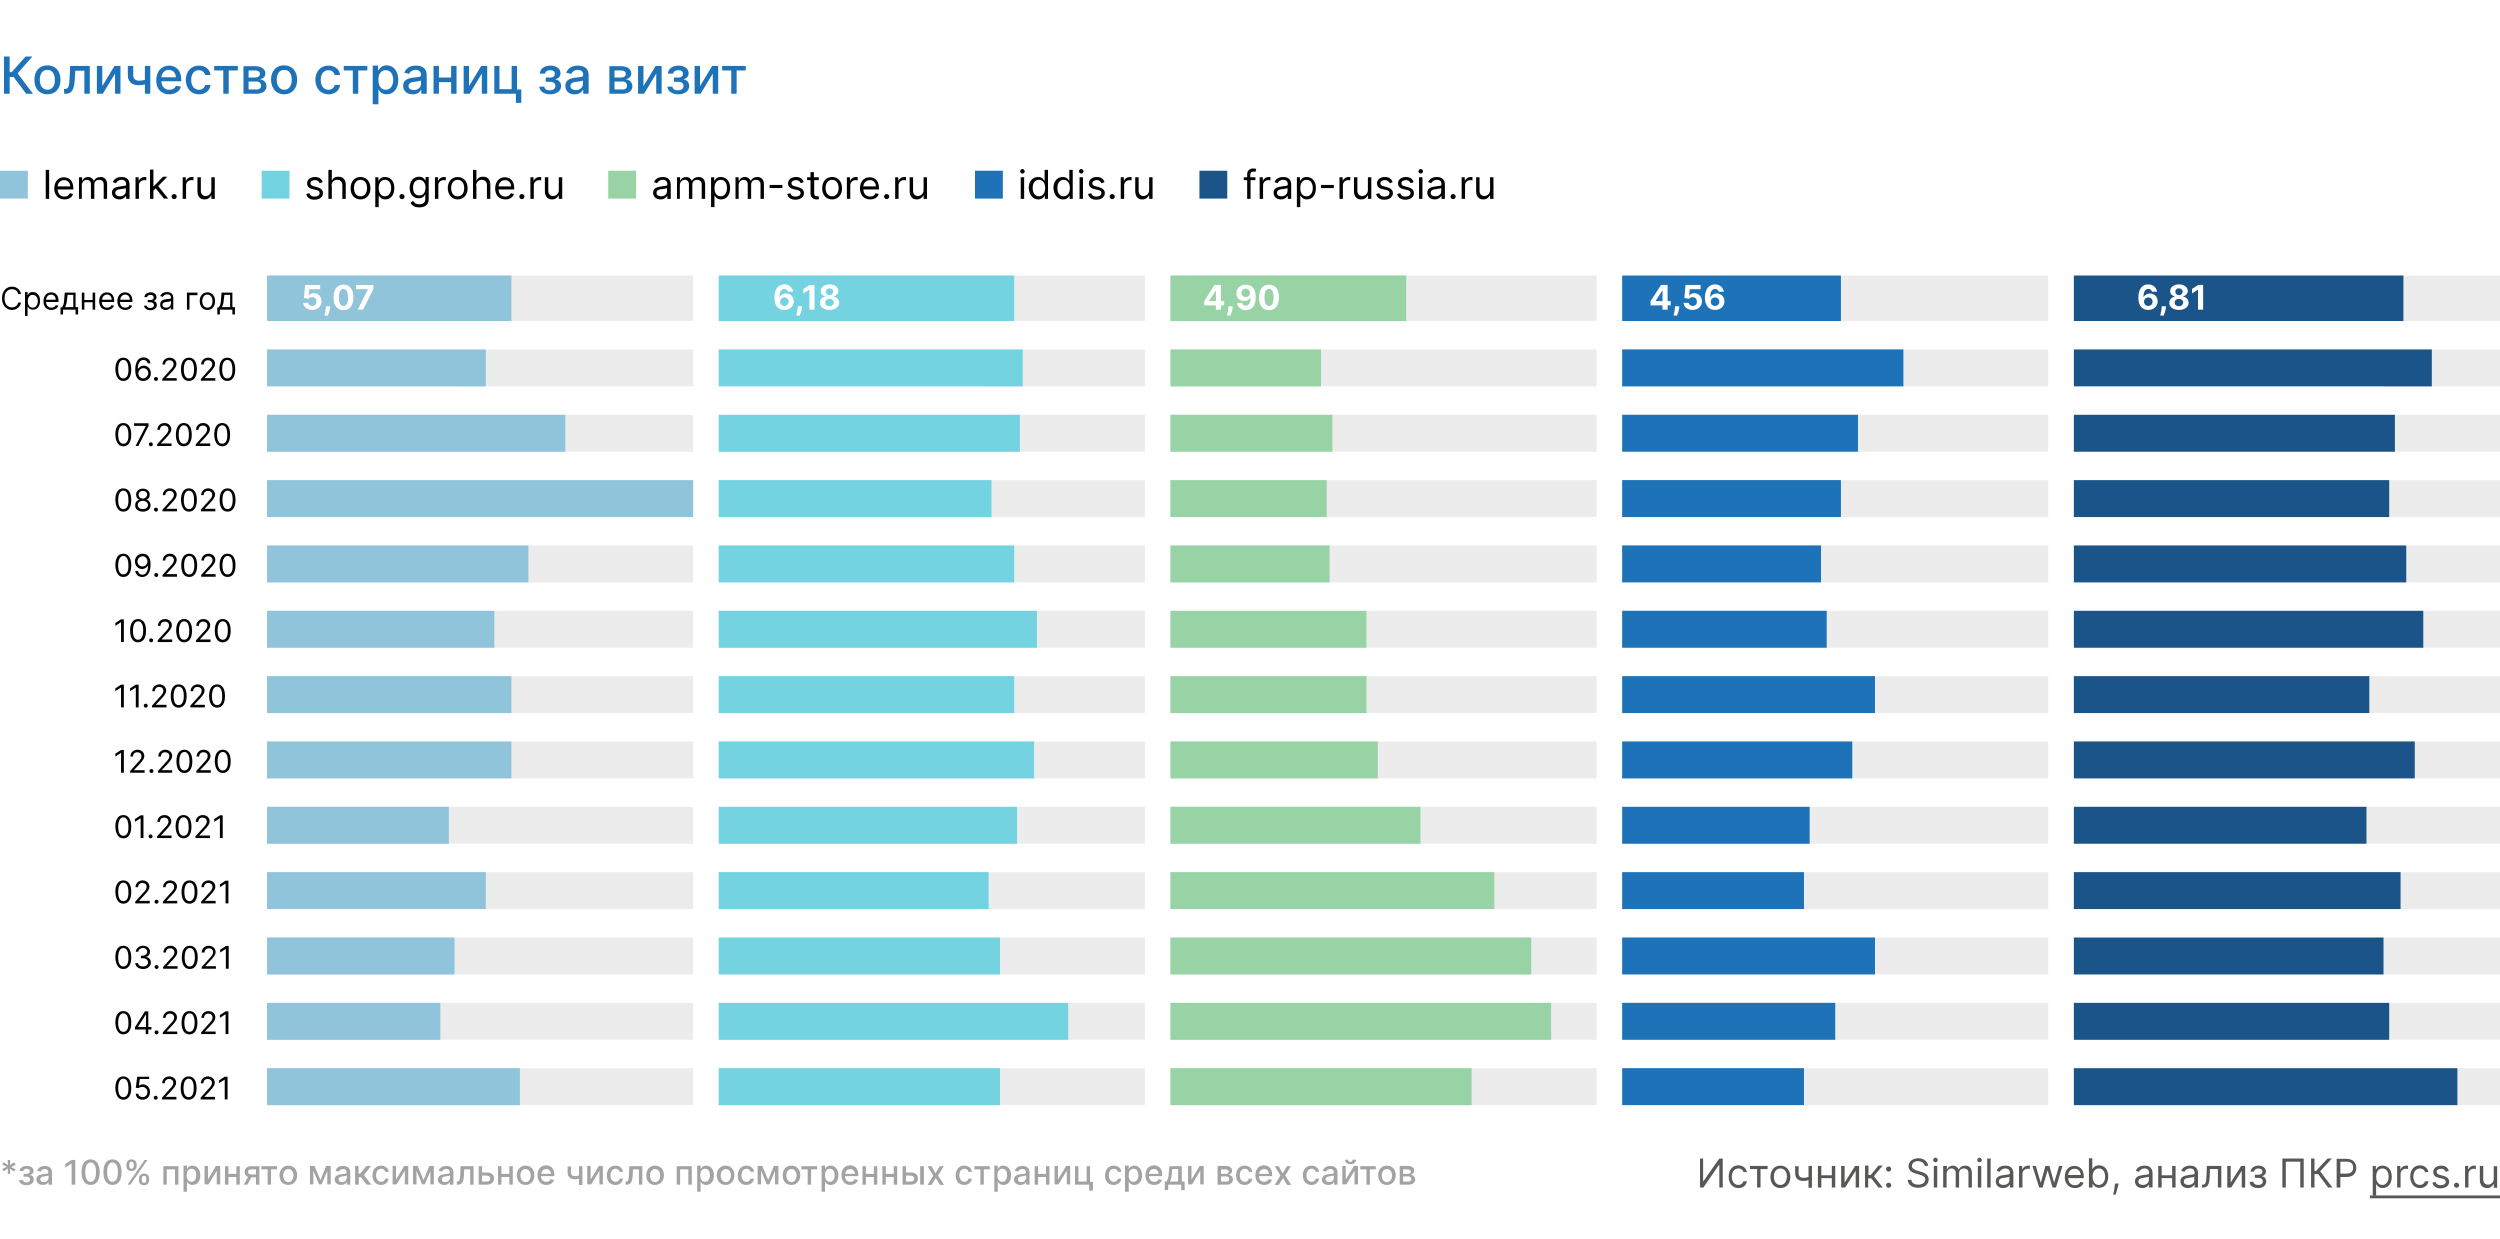 <svg xmlns="http://www.w3.org/2000/svg" id="Layer_1" x="0" y="0" version="1.1" viewBox="0 0 880 436" xml:space="preserve"><style>.st0{fill:#fff}.st1{fill:#a3a3a3;fill-opacity:.2}.st2{fill:#8fc4db}.st3{fill:#73d3e0}.st4{fill:#98d3a5}.st5{fill:#1e72b8}.st6{fill:#1a5489}.st7{fill:#020203}.st8{fill:#575756}.st9{fill:#a3a3a3}</style><path d="M0 0h880v436H0z" class="st0"/><path d="M94 97h150v16H94zM94 123h150v13H94zM94 146h150v13H94zM94 169h150v13H94zM94 192h150v13H94zM94 215h150v13H94zM94 238h150v13H94zM94 261h150v13H94zM94 284h150v13H94zM94 307h150v13H94zM94 330h150v13H94zM94 353h150v13H94zM94 376h150v13H94z" class="st1"/><path d="M94 97h86v16H94zM94 123h77v13H94zM94 146h105v13H94zM94 169h150v13H94zM94 192h92v13H94zM94 215h80v13H94zM94 238h86v13H94zM94 261h86v13H94zM94 284h64v13H94zM94 307h77v13H94zM94 330h66v13H94zM94 353h61v13H94zM94 376h89v13H94z" class="st2"/><path d="M253 97h150v16H253zM253 123h150v13H253zM253 146h150v13H253zM253 169h150v13H253zM253 192h150v13H253zM253 215h150v13H253zM253 238h150v13H253zM253 261h150v13H253zM253 284h150v13H253zM253 307h150v13H253zM253 330h150v13H253zM253 353h150v13H253zM253 376h150v13H253z" class="st1"/><path d="M253 97h104v16H253zM253 123h107v13H253zM253 146h106v13H253zM253 169h96v13h-96zM253 192h104v13H253zM253 215h112v13H253zM253 238h104v13H253zM253 261h111v13H253zM253 284h105v13H253zM253 307h95v13h-95zM253 330h99v13h-99zM253 353h123v13H253zM253 376h99v13h-99z" class="st3"/><path d="M412 97h150v16H412zM412 123h150v13H412zM412 146h150v13H412zM412 169h150v13H412zM412 192h150v13H412zM412 215h150v13H412zM412 238h150v13H412zM412 261h150v13H412zM412 284h150v13H412zM412 307h150v13H412zM412 330h150v13H412zM412 353h150v13H412zM412 376h150v13H412z" class="st1"/><path d="M412 97h83v16h-83zM412 123h53v13h-53zM412 146h57v13h-57zM412 169h55v13h-55zM412 192h56v13h-56zM412 215h69v13h-69zM412 238h69v13h-69zM412 261h73v13h-73zM412 284h88v13h-88zM412 307h114v13H412zM412 330h127v13H412zM412 353h134v13H412zM412 376h106v13H412z" class="st4"/><path d="M571 97h150v16H571zM571 123h150v13H571zM571 146h150v13H571zM571 169h150v13H571zM571 192h150v13H571zM571 215h150v13H571zM571 238h150v13H571zM571 261h150v13H571zM571 284h150v13H571zM571 307h150v13H571zM571 330h150v13H571zM571 353h150v13H571zM571 376h150v13H571z" class="st1"/><path d="M571 97h77v16h-77zM571 123h99v13h-99zM571 146h83v13h-83zM571 169h77v13h-77zM571 192h70v13h-70zM571 215h72v13h-72zM571 238h89v13h-89zM571 261h81v13h-81zM571 284h66v13h-66zM571 307h64v13h-64zM571 330h89v13h-89zM571 353h75v13h-75zM571 376h64v13h-64z" class="st5"/><path d="M730 97h150v16H730zM730 123h150v13H730zM730 146h150v13H730zM730 169h150v13H730zM730 192h150v13H730zM730 215h150v13H730zM730 238h150v13H730zM730 261h150v13H730zM730 284h150v13H730zM730 307h150v13H730zM730 330h150v13H730zM730 353h150v13H730zM730 376h150v13H730z" class="st1"/><path d="M730 97h116v16H730zM730 123h126v13H730zM730 146h113v13H730zM730 169h111v13H730zM730 192h117v13H730zM730 215h123v13H730zM730 238h104v13H730zM730 261h120v13H730zM730 284h103v13H730zM730 307h115v13H730zM730 330h109v13H730zM730 353h111v13H730zM730 376h135v13H730z" class="st6"/><path d="M0 60.1h9.8v9.8H0z" class="st2"/><path d="M92.1 60.1h9.8v9.8h-9.8z" class="st3"/><path d="M214.1 60.1h9.8v9.8h-9.8z" class="st4"/><path d="M343.2 60.1h9.8v9.8h-9.8z" class="st5"/><path d="M422.2 60.1h9.8v9.8h-9.8z" class="st6"/><path d="M43.4 134.1c1.8 0 2.8-1.5 2.8-4.1 0-2.6-1-4.1-2.8-4.1s-2.8 1.5-2.8 4.1c.1 2.6 1.1 4.1 2.8 4.1zm0-.9c-1.2 0-1.8-1.2-1.8-3.2 0-2.1.7-3.3 1.8-3.3 1.2 0 1.8 1.2 1.8 3.3.1 2.1-.6 3.2-1.8 3.2zM50.4 134.1c1.6 0 2.7-1.2 2.7-2.7 0-1.5-1.1-2.7-2.5-2.7-.8 0-1.5.4-2 1.1h-.1c0-1.9.8-3.1 2-3.1.8 0 1.4.5 1.5 1.2h1c-.2-1.2-1.1-2.1-2.5-2.1-1.8 0-2.9 1.6-2.9 4.4 0 3.1 1.4 3.9 2.8 3.9zm0-.9c-1 0-1.7-.9-1.7-1.8 0-1 .8-1.8 1.8-1.8s1.7.8 1.7 1.8c-.1 1-.9 1.8-1.8 1.8zM54.9 134.1c.4 0 .7-.3.7-.7 0-.4-.3-.7-.7-.7s-.7.3-.7.7c0 .3.3.7.7.7zM57.2 134h5v-.9h-3.7v-.1l1.8-1.9c1.4-1.5 1.8-2.2 1.8-3 0-1.2-1-2.2-2.4-2.2s-2.5 1-2.5 2.4h.9c0-.9.6-1.5 1.5-1.5s1.5.5 1.5 1.4c0 .7-.4 1.3-1.4 2.3l-2.6 2.9v.6zM66.5 134.1c1.8 0 2.8-1.5 2.8-4.1 0-2.6-1-4.1-2.8-4.1s-2.8 1.5-2.8 4.1c0 2.6 1 4.1 2.8 4.1zm0-.9c-1.2 0-1.8-1.2-1.8-3.2 0-2.1.7-3.3 1.8-3.3 1.2 0 1.8 1.2 1.8 3.3 0 2.1-.6 3.2-1.8 3.2zM70.8 134h5v-.9h-3.7v-.1l1.8-1.9c1.4-1.5 1.8-2.2 1.8-3 0-1.2-1-2.2-2.4-2.2s-2.5 1-2.5 2.4h.9c0-.9.6-1.5 1.5-1.5s1.5.5 1.5 1.4c0 .7-.4 1.3-1.4 2.3l-2.6 2.9v.6zM80 134.1c1.8 0 2.8-1.5 2.8-4.1 0-2.6-1-4.1-2.8-4.1s-2.8 1.5-2.8 4.1c0 2.6 1.1 4.1 2.8 4.1zm0-.9c-1.2 0-1.8-1.2-1.8-3.2 0-2.1.7-3.3 1.8-3.3 1.2 0 1.8 1.2 1.8 3.3.1 2.1-.6 3.2-1.8 3.2zM43.4 157.1c1.8 0 2.8-1.5 2.8-4.1 0-2.6-1-4.1-2.8-4.1s-2.8 1.5-2.8 4.1c.1 2.6 1.1 4.1 2.8 4.1zm0-.9c-1.2 0-1.8-1.2-1.8-3.2 0-2.1.7-3.3 1.8-3.3 1.2 0 1.8 1.2 1.8 3.3.1 2.1-.6 3.2-1.8 3.2zM47.7 157h1l3.6-7.1v-.9h-5.1v.9h4.1v.1l-3.6 7zM53.1 157.1c.4 0 .7-.3.7-.7 0-.4-.3-.7-.7-.7-.4 0-.7.3-.7.7 0 .3.3.7.7.7zM55.4 157h5v-.9h-3.7v-.1l1.8-1.9c1.4-1.5 1.8-2.2 1.8-3 0-1.2-1-2.2-2.4-2.2s-2.5 1-2.5 2.4h.9c0-.9.6-1.5 1.5-1.5s1.5.5 1.5 1.4c0 .7-.4 1.3-1.4 2.3l-2.6 2.9v.6zM64.7 157.1c1.8 0 2.8-1.5 2.8-4.1 0-2.6-1-4.1-2.8-4.1-1.7 0-2.8 1.5-2.8 4.1 0 2.6 1 4.1 2.8 4.1zm0-.9c-1.2 0-1.8-1.2-1.8-3.2 0-2.1.7-3.3 1.8-3.3 1.2 0 1.8 1.2 1.8 3.3 0 2.1-.6 3.2-1.8 3.2zM69 157h5v-.9h-3.7v-.1l1.8-1.9c1.4-1.5 1.8-2.2 1.8-3 0-1.2-1-2.2-2.4-2.2s-2.5 1-2.5 2.4h.9c0-.9.6-1.5 1.5-1.5s1.5.5 1.5 1.4c0 .7-.4 1.3-1.4 2.3l-2.6 2.9v.6zM78.2 157.1c1.8 0 2.8-1.5 2.8-4.1 0-2.6-1-4.1-2.8-4.1s-2.8 1.5-2.8 4.1c.1 2.6 1.1 4.1 2.8 4.1zm0-.9c-1.2 0-1.8-1.2-1.8-3.2 0-2.1.7-3.3 1.8-3.3 1.2 0 1.8 1.2 1.8 3.3.1 2.1-.6 3.2-1.8 3.2zM43.4 180.1c1.8 0 2.8-1.5 2.8-4.1 0-2.6-1-4.1-2.8-4.1s-2.8 1.5-2.8 4.1c.1 2.6 1.1 4.1 2.8 4.1zm0-.9c-1.2 0-1.8-1.2-1.8-3.2 0-2.1.7-3.3 1.8-3.3 1.2 0 1.8 1.2 1.8 3.3.1 2.1-.6 3.2-1.8 3.2zM50.3 180.1c1.6 0 2.7-.9 2.7-2.2 0-1-.7-1.9-1.5-2 .8-.2 1.2-.9 1.2-1.8 0-1.2-1-2.1-2.4-2.1s-2.4.9-2.4 2.1c0 .9.5 1.6 1.2 1.8-.9.2-1.6 1-1.5 2-.1 1.3 1.1 2.2 2.7 2.2zm0-.9c-1.1 0-1.8-.6-1.8-1.4 0-.9.7-1.5 1.8-1.5 1 0 1.8.6 1.8 1.5-.1.9-.8 1.4-1.8 1.4zm0-3.7c-.9 0-1.5-.5-1.5-1.4 0-.8.6-1.3 1.5-1.3s1.5.5 1.5 1.3c-.1.8-.7 1.4-1.5 1.4zM54.9 180.1c.4 0 .7-.3.7-.7 0-.4-.3-.7-.7-.7-.4 0-.7.3-.7.7 0 .3.3.7.7.7zM57.3 180h5v-.9h-3.7v-.1l1.8-1.9c1.4-1.5 1.8-2.2 1.8-3 0-1.2-1-2.2-2.4-2.2s-2.5 1-2.5 2.4h.9c0-.9.6-1.5 1.5-1.5s1.5.5 1.5 1.4c0 .7-.4 1.3-1.4 2.3l-2.6 2.9v.6zM66.5 180.1c1.8 0 2.8-1.5 2.8-4.1 0-2.6-1-4.1-2.8-4.1s-2.8 1.5-2.8 4.1c.1 2.6 1.1 4.1 2.8 4.1zm0-.9c-1.2 0-1.8-1.2-1.8-3.2 0-2.1.7-3.3 1.8-3.3 1.2 0 1.8 1.2 1.8 3.3.1 2.1-.6 3.2-1.8 3.2zM70.8 180h5v-.9h-3.7v-.1l1.8-1.9c1.4-1.5 1.8-2.2 1.8-3 0-1.2-1-2.2-2.4-2.2s-2.5 1-2.5 2.4h.9c0-.9.6-1.5 1.5-1.5s1.5.5 1.5 1.4c0 .7-.4 1.3-1.4 2.3l-2.6 2.9v.6zM80.1 180.1c1.8 0 2.8-1.5 2.8-4.1 0-2.6-1-4.1-2.8-4.1s-2.8 1.5-2.8 4.1c0 2.6 1 4.1 2.8 4.1zm0-.9c-1.2 0-1.8-1.2-1.8-3.2 0-2.1.7-3.3 1.8-3.3 1.2 0 1.8 1.2 1.8 3.3 0 2.1-.7 3.2-1.8 3.2zM43.4 203.1c1.8 0 2.8-1.5 2.8-4.1 0-2.6-1-4.1-2.8-4.1s-2.8 1.5-2.8 4.1c.1 2.6 1.1 4.1 2.8 4.1zm0-.9c-1.2 0-1.8-1.2-1.8-3.2 0-2.1.7-3.3 1.8-3.3 1.2 0 1.8 1.2 1.8 3.3.1 2.1-.6 3.2-1.8 3.2zM50.2 194.9c-1.6 0-2.7 1.2-2.7 2.7 0 1.5 1.1 2.7 2.5 2.7.8 0 1.5-.4 2-1.1h.1c0 2-.8 3.1-2 3.1-.8 0-1.4-.5-1.5-1.3h-1c.2 1.3 1.1 2.1 2.5 2.1 1.8 0 2.9-1.6 2.9-4.4 0-3-1.4-3.8-2.8-3.8zm0 .9c1 0 1.7.9 1.7 1.8 0 1-.8 1.8-1.8 1.8s-1.7-.8-1.7-1.8.9-1.8 1.8-1.8zM55 203.1c.4 0 .7-.3.7-.7 0-.4-.3-.7-.7-.7s-.7.3-.7.7c0 .3.3.7.7.7zM57.3 203h5v-.9h-3.7v-.1l1.8-1.9c1.4-1.5 1.8-2.2 1.8-3 0-1.2-1-2.2-2.4-2.2s-2.5 1-2.5 2.4h.9c0-.9.6-1.5 1.5-1.5s1.5.5 1.5 1.4c0 .7-.4 1.3-1.4 2.3l-2.6 2.9v.6zM66.6 203.1c1.8 0 2.8-1.5 2.8-4.1 0-2.6-1-4.1-2.8-4.1s-2.8 1.5-2.8 4.1c0 2.6 1 4.1 2.8 4.1zm0-.9c-1.2 0-1.8-1.2-1.8-3.2 0-2.1.7-3.3 1.8-3.3 1.2 0 1.8 1.2 1.8 3.3 0 2.1-.6 3.2-1.8 3.2zM70.9 203h5v-.9h-3.7v-.1l1.8-1.9c1.4-1.5 1.8-2.2 1.8-3 0-1.2-1-2.2-2.4-2.2s-2.5 1-2.5 2.4h.9c0-.9.6-1.5 1.5-1.5s1.5.5 1.5 1.4c0 .7-.4 1.3-1.4 2.3l-2.6 2.9v.6zM80.1 203.1c1.8 0 2.8-1.5 2.8-4.1 0-2.6-1-4.1-2.8-4.1s-2.8 1.5-2.8 4.1c0 2.6 1.1 4.1 2.8 4.1zm0-.9c-1.2 0-1.8-1.2-1.8-3.2 0-2.1.7-3.3 1.8-3.3 1.2 0 1.8 1.2 1.8 3.3.1 2.1-.6 3.2-1.8 3.2zM43.6 218h-1l-2 1.3v1l2-1.3v7h1v-8zM48.6 226.1c1.8 0 2.8-1.5 2.8-4.1 0-2.6-1-4.1-2.8-4.1s-2.8 1.5-2.8 4.1c0 2.6 1 4.1 2.8 4.1zm0-.9c-1.2 0-1.8-1.2-1.8-3.2 0-2.1.7-3.3 1.8-3.3 1.2 0 1.8 1.2 1.8 3.3 0 2.1-.7 3.2-1.8 3.2zM53.2 226.1c.4 0 .7-.3.7-.7 0-.4-.3-.7-.7-.7-.4 0-.7.3-.7.7 0 .3.3.7.7.7zM55.6 226h5v-.9h-3.7v-.1l1.8-1.9c1.4-1.5 1.8-2.2 1.8-3 0-1.2-1-2.2-2.4-2.2s-2.5 1-2.5 2.4h.9c0-.9.6-1.5 1.5-1.5s1.5.5 1.5 1.4c0 .7-.4 1.3-1.4 2.3l-2.6 2.9v.6zM64.8 226.1c1.8 0 2.8-1.5 2.8-4.1 0-2.6-1-4.1-2.8-4.1S62 219.4 62 222c.1 2.6 1.1 4.1 2.8 4.1zm0-.9c-1.2 0-1.8-1.2-1.8-3.2 0-2.1.7-3.3 1.8-3.3 1.2 0 1.8 1.2 1.8 3.3.1 2.1-.6 3.2-1.8 3.2zM69.1 226h5v-.9h-3.7v-.1l1.8-1.9c1.4-1.5 1.8-2.2 1.8-3 0-1.2-1-2.2-2.4-2.2s-2.5 1-2.5 2.4h.9c0-.9.6-1.5 1.5-1.5s1.5.5 1.5 1.4c0 .7-.4 1.3-1.4 2.3l-2.6 2.9v.6zM78.4 226.1c1.8 0 2.8-1.5 2.8-4.1 0-2.6-1-4.1-2.8-4.1s-2.8 1.5-2.8 4.1c0 2.6 1 4.1 2.8 4.1zm0-.9c-1.2 0-1.8-1.2-1.8-3.2 0-2.1.7-3.3 1.8-3.3 1.2 0 1.8 1.2 1.8 3.3 0 2.1-.7 3.2-1.8 3.2zM43.6 241h-1l-2 1.3v1l2-1.3v7h1v-8zM48.8 241h-1l-2 1.3v1l2-1.3v7h1v-8zM51.3 249.1c.4 0 .7-.3.7-.7 0-.4-.3-.7-.7-.7s-.7.3-.7.7c0 .3.3.7.7.7zM53.6 249h5v-.9h-3.7v-.1l1.8-1.9c1.4-1.5 1.8-2.2 1.8-3 0-1.2-1-2.2-2.4-2.2s-2.5 1-2.5 2.4h.9c0-.9.6-1.5 1.5-1.5s1.5.5 1.5 1.4c0 .7-.4 1.3-1.4 2.3l-2.6 2.9v.6zM62.9 249.1c1.8 0 2.8-1.5 2.8-4.1 0-2.6-1-4.1-2.8-4.1-1.8 0-2.8 1.5-2.8 4.1 0 2.6 1 4.1 2.8 4.1zm0-.9c-1.2 0-1.8-1.2-1.8-3.2 0-2.1.7-3.3 1.8-3.3 1.2 0 1.8 1.2 1.8 3.3 0 2.1-.7 3.2-1.8 3.2zM67.1 249h5v-.9h-3.7v-.1l1.8-1.9c1.4-1.5 1.8-2.2 1.8-3 0-1.2-1-2.2-2.4-2.2s-2.5 1-2.5 2.4h.9c0-.9.6-1.5 1.5-1.5s1.5.5 1.5 1.4c0 .7-.4 1.3-1.4 2.3l-2.6 2.9v.6zM76.4 249.1c1.8 0 2.8-1.5 2.8-4.1 0-2.6-1-4.1-2.8-4.1s-2.8 1.5-2.8 4.1c0 2.6 1.1 4.1 2.8 4.1zm0-.9c-1.2 0-1.8-1.2-1.8-3.2 0-2.1.7-3.3 1.8-3.3 1.2 0 1.8 1.2 1.8 3.3.1 2.1-.6 3.2-1.8 3.2zM43.6 264h-1l-2 1.3v1l2-1.3v7h1v-8zM45.9 272h5v-.9h-3.7v-.1l1.8-1.9c1.4-1.5 1.8-2.2 1.8-3 0-1.2-1-2.2-2.4-2.2s-2.5 1-2.5 2.4h.9c0-.9.6-1.5 1.5-1.5s1.5.5 1.5 1.4c0 .7-.4 1.3-1.4 2.3l-2.6 2.9v.6zM53.3 272.1c.4 0 .7-.3.7-.7 0-.4-.3-.7-.7-.7-.4 0-.7.3-.7.7 0 .3.3.7.7.7zM55.6 272h5v-.9H57v-.1l1.8-1.9c1.4-1.5 1.8-2.2 1.8-3 0-1.2-1-2.2-2.4-2.2s-2.5 1-2.5 2.4h.9c0-.9.6-1.5 1.5-1.5s1.5.5 1.5 1.4c0 .7-.4 1.3-1.4 2.3l-2.6 2.9v.6zM64.9 272.1c1.8 0 2.8-1.5 2.8-4.1 0-2.6-1-4.1-2.8-4.1s-2.8 1.5-2.8 4.1c0 2.6 1 4.1 2.8 4.1zm0-.9c-1.2 0-1.8-1.2-1.8-3.2 0-2.1.7-3.3 1.8-3.3 1.2 0 1.8 1.2 1.8 3.3 0 2.1-.6 3.2-1.8 3.2zM69.2 272h5v-.9h-3.7v-.1l1.8-1.9c1.4-1.5 1.8-2.2 1.8-3 0-1.2-1-2.2-2.4-2.2s-2.5 1-2.5 2.4h.9c0-.9.6-1.5 1.5-1.5s1.5.5 1.5 1.4c0 .7-.4 1.3-1.4 2.3l-2.6 2.9v.6zM78.4 272.1c1.8 0 2.8-1.5 2.8-4.1 0-2.6-1-4.1-2.8-4.1s-2.8 1.5-2.8 4.1c.1 2.6 1.1 4.1 2.8 4.1zm0-.9c-1.2 0-1.8-1.2-1.8-3.2 0-2.1.7-3.3 1.8-3.3 1.2 0 1.8 1.2 1.8 3.3.1 2.1-.6 3.2-1.8 3.2zM43.4 295.1c1.8 0 2.8-1.5 2.8-4.1 0-2.6-1-4.1-2.8-4.1s-2.8 1.5-2.8 4.1c.1 2.6 1.1 4.1 2.8 4.1zm0-.9c-1.2 0-1.8-1.2-1.8-3.2 0-2.1.7-3.3 1.8-3.3 1.2 0 1.8 1.2 1.8 3.3.1 2.1-.6 3.2-1.8 3.2zM50.5 287h-1l-2 1.3v1l2-1.3v7h1v-8zM53 295.1c.4 0 .7-.3.7-.7 0-.4-.3-.7-.7-.7-.4 0-.7.3-.7.7 0 .3.3.7.7.7zM55.4 295h5v-.9h-3.7v-.1l1.8-1.9c1.4-1.5 1.8-2.2 1.8-3 0-1.2-1-2.2-2.4-2.2s-2.5 1-2.5 2.4h.9c0-.9.6-1.5 1.5-1.5s1.5.5 1.5 1.4c0 .7-.4 1.3-1.4 2.3l-2.6 2.9v.6zM64.6 295.1c1.8 0 2.8-1.5 2.8-4.1 0-2.6-1-4.1-2.8-4.1s-2.8 1.5-2.8 4.1c.1 2.6 1.1 4.1 2.8 4.1zm0-.9c-1.2 0-1.8-1.2-1.8-3.2 0-2.1.7-3.3 1.8-3.3 1.2 0 1.8 1.2 1.8 3.3.1 2.1-.6 3.2-1.8 3.2zM68.9 295h5v-.9h-3.7v-.1l1.8-1.9c1.4-1.5 1.8-2.2 1.8-3 0-1.2-1-2.2-2.4-2.2s-2.5 1-2.5 2.4h.9c0-.9.6-1.5 1.5-1.5s1.5.5 1.5 1.4c0 .7-.4 1.3-1.4 2.3l-2.6 2.9v.6zM78.4 287h-1l-2 1.3v1l2-1.3v7h1v-8zM43.4 318.1c1.8 0 2.8-1.5 2.8-4.1 0-2.6-1-4.1-2.8-4.1s-2.8 1.5-2.8 4.1c.1 2.6 1.1 4.1 2.8 4.1zm0-.9c-1.2 0-1.8-1.2-1.8-3.2 0-2.1.7-3.3 1.8-3.3 1.2 0 1.8 1.2 1.8 3.3.1 2.1-.6 3.2-1.8 3.2zM47.7 318h5v-.9H49v-.1l1.8-1.9c1.4-1.5 1.8-2.2 1.8-3 0-1.2-1-2.2-2.4-2.2s-2.5 1-2.5 2.4h.9c0-.9.6-1.5 1.5-1.5s1.5.5 1.5 1.4c0 .7-.4 1.3-1.4 2.3l-2.6 2.9v.6zM55.1 318.1c.4 0 .7-.3.7-.7 0-.4-.3-.7-.7-.7s-.7.3-.7.7c-.1.3.3.7.7.7zM57.4 318h5v-.9h-3.7v-.1l1.8-1.9c1.4-1.5 1.8-2.2 1.8-3 0-1.2-1-2.2-2.4-2.2s-2.5 1-2.5 2.4h.9c0-.9.6-1.5 1.5-1.5s1.5.5 1.5 1.4c0 .7-.4 1.3-1.4 2.3l-2.6 2.9v.6zM66.7 318.1c1.8 0 2.8-1.5 2.8-4.1 0-2.6-1-4.1-2.8-4.1s-2.8 1.5-2.8 4.1c0 2.6 1 4.1 2.8 4.1zm0-.9c-1.2 0-1.8-1.2-1.8-3.2 0-2.1.7-3.3 1.8-3.3 1.2 0 1.8 1.2 1.8 3.3 0 2.1-.7 3.2-1.8 3.2zM70.9 318h5v-.9h-3.7v-.1l1.8-1.9c1.4-1.5 1.8-2.2 1.8-3 0-1.2-1-2.2-2.4-2.2s-2.5 1-2.5 2.4h.9c0-.9.6-1.5 1.5-1.5s1.5.5 1.5 1.4c0 .7-.4 1.3-1.4 2.3l-2.6 2.9v.6zM80.4 310h-1l-2 1.3v1l2-1.3v7h1v-8zM43.4 341.1c1.8 0 2.8-1.5 2.8-4.1 0-2.6-1-4.1-2.8-4.1s-2.8 1.5-2.8 4.1c.1 2.6 1.1 4.1 2.8 4.1zm0-.9c-1.2 0-1.8-1.2-1.8-3.2 0-2.1.7-3.3 1.8-3.3 1.2 0 1.8 1.2 1.8 3.3.1 2.1-.6 3.2-1.8 3.2zM50.4 341.1c1.6 0 2.7-1 2.7-2.3 0-1-.6-1.8-1.6-1.9v-.1c.8-.2 1.3-.9 1.3-1.8 0-1.1-.9-2.1-2.4-2.1-1.4 0-2.5.9-2.6 2.1h.9c0-.8.8-1.3 1.6-1.3.9 0 1.5.5 1.5 1.3s-.7 1.4-1.6 1.4h-.6v.9h.6c1.2 0 1.9.6 1.9 1.5 0 .8-.7 1.4-1.8 1.4-.9 0-1.7-.5-1.7-1.2h-1c.1 1.3 1.3 2.1 2.8 2.1zM55.1 341.1c.4 0 .7-.3.7-.7 0-.4-.3-.7-.7-.7-.4 0-.7.3-.7.7 0 .3.4.7.7.7zM57.5 341h5v-.9h-3.7v-.1l1.8-1.9c1.4-1.5 1.8-2.2 1.8-3 0-1.2-1-2.2-2.4-2.2s-2.5 1-2.5 2.4h.9c0-.9.6-1.5 1.5-1.5s1.5.5 1.5 1.4c0 .7-.4 1.3-1.4 2.3l-2.6 2.9v.6zM66.8 341.1c1.8 0 2.8-1.5 2.8-4.1 0-2.6-1-4.1-2.8-4.1S64 334.4 64 337c0 2.6 1 4.1 2.8 4.1zm0-.9c-1.2 0-1.8-1.2-1.8-3.2 0-2.1.7-3.3 1.8-3.3 1.2 0 1.8 1.2 1.8 3.3 0 2.1-.7 3.2-1.8 3.2zM71 341h5v-.9h-3.7v-.1l1.8-1.9c1.4-1.5 1.8-2.2 1.8-3 0-1.2-1-2.2-2.4-2.2s-2.5 1-2.5 2.4h1c0-.9.6-1.5 1.5-1.5s1.5.5 1.5 1.4c0 .7-.4 1.3-1.4 2.3l-2.6 2.9v.6zM80.5 333h-1l-2 1.3v1l2-1.3v7h1v-8zM43.4 364.1c1.8 0 2.8-1.5 2.8-4.1 0-2.6-1-4.1-2.8-4.1s-2.8 1.5-2.8 4.1c.1 2.6 1.1 4.1 2.8 4.1zm0-.9c-1.2 0-1.8-1.2-1.8-3.2 0-2.1.7-3.3 1.8-3.3 1.2 0 1.8 1.2 1.8 3.3.1 2.1-.6 3.2-1.8 3.2zM47.5 362.4h3.8v1.6h.9v-1.6h1.1v-.9h-1.1V356H51l-3.5 5.6v.8zm3.8-.9h-2.7v-.1l2.7-4.2h.1v4.3zM55.1 364.1c.4 0 .7-.3.7-.7 0-.4-.3-.7-.7-.7-.4 0-.7.3-.7.7 0 .3.3.7.7.7zM57.4 364h5v-.9h-3.7v-.1l1.8-1.9c1.4-1.5 1.8-2.2 1.8-3 0-1.2-1-2.2-2.4-2.2s-2.5 1-2.5 2.4h.9c0-.9.6-1.5 1.5-1.5s1.5.5 1.5 1.4c0 .7-.4 1.3-1.4 2.3l-2.6 2.9v.6zM66.7 364.1c1.8 0 2.8-1.5 2.8-4.1 0-2.6-1-4.1-2.8-4.1s-2.8 1.5-2.8 4.1c0 2.6 1 4.1 2.8 4.1zm0-.9c-1.2 0-1.8-1.2-1.8-3.2 0-2.1.7-3.3 1.8-3.3 1.2 0 1.8 1.2 1.8 3.3 0 2.1-.7 3.2-1.8 3.2zM70.9 364h5v-.9h-3.7v-.1l1.8-1.9c1.4-1.5 1.8-2.2 1.8-3 0-1.2-1-2.2-2.4-2.2s-2.5 1-2.5 2.4h.9c0-.9.6-1.5 1.5-1.5s1.5.5 1.5 1.4c0 .7-.4 1.3-1.4 2.3l-2.6 2.9v.6zM80.4 356h-1l-2 1.3v1l2-1.3v7h1v-8zM43.4 387.1c1.8 0 2.8-1.5 2.8-4.1 0-2.6-1-4.1-2.8-4.1s-2.8 1.5-2.8 4.1c.1 2.6 1.1 4.1 2.8 4.1zm0-.9c-1.2 0-1.8-1.2-1.8-3.2 0-2.1.7-3.3 1.8-3.3 1.2 0 1.8 1.2 1.8 3.3.1 2.1-.6 3.2-1.8 3.2zM50.2 387.1c1.5 0 2.6-1.1 2.6-2.7s-1.1-2.7-2.5-2.7c-.5 0-1.1.2-1.4.5l.3-2.4h3.3v-.8h-4.2l-.5 3.9.9.1c.3-.2.9-.4 1.4-.4 1 0 1.8.8 1.8 1.8s-.7 1.8-1.7 1.8c-.8 0-1.5-.5-1.5-1.2h-.9c0 1.2 1 2.1 2.4 2.1zM54.8 387.1c.4 0 .7-.3.7-.7 0-.4-.3-.7-.7-.7s-.7.3-.7.7c0 .3.3.7.7.7zM57.1 387h5v-.9h-3.7v-.1l1.8-1.9c1.4-1.5 1.8-2.2 1.8-3 0-1.2-1-2.2-2.4-2.2s-2.5 1-2.5 2.4h.9c0-.9.6-1.5 1.5-1.5s1.5.5 1.5 1.4c0 .7-.4 1.3-1.4 2.3l-2.6 2.9v.6zM66.4 387.1c1.8 0 2.8-1.5 2.8-4.1 0-2.6-1-4.1-2.8-4.1s-2.8 1.5-2.8 4.1c0 2.6 1 4.1 2.8 4.1zm0-.9c-1.2 0-1.8-1.2-1.8-3.2 0-2.1.7-3.3 1.8-3.3 1.2 0 1.8 1.2 1.8 3.3 0 2.1-.6 3.2-1.8 3.2zM70.7 387h5v-.9H72v-.1l1.8-1.9c1.4-1.5 1.8-2.2 1.8-3 0-1.2-1-2.2-2.4-2.2s-2.5 1-2.5 2.4h.9c0-.9.6-1.5 1.5-1.5s1.5.5 1.5 1.4c0 .7-.4 1.3-1.4 2.3l-2.6 2.9v.6zM80.1 379h-1l-2 1.3v1l2-1.3v7h1v-8zM17.3 59.8h-1.2V70h1.2V59.8zM22.7 70.2c1.6 0 2.7-.8 3-1.9l-1.1-.3c-.3.8-1 1.2-1.9 1.2-1.4 0-2.3-.9-2.4-2.5h5.5v-.5c0-2.8-1.7-3.8-3.3-3.8-2.1 0-3.4 1.6-3.4 4 0 2.2 1.4 3.8 3.6 3.8zm-2.4-4.6c.1-1.2.9-2.2 2.3-2.2 1.3 0 2.1 1 2.1 2.2h-4.4zM27.6 70h1.2v-4.8c0-1.1.8-1.9 1.7-1.9.9 0 1.5.6 1.5 1.5V70h1.2v-5c0-1 .6-1.7 1.7-1.7.8 0 1.6.4 1.6 1.6V70h1.2v-5.1c0-1.8-1-2.6-2.3-2.6-1.1 0-1.9.5-2.3 1.3H33c-.4-.8-1-1.3-2-1.3s-1.7.5-2 1.3h-.1v-1.2h-1.1V70zM42 70.2c1.3 0 2-.7 2.3-1.2h.1v1h1.2v-5c0-2.4-1.8-2.7-2.8-2.7-1.2 0-2.5.4-3.1 1.8l1.1.4c.3-.6.9-1.2 2-1.2s1.6.6 1.6 1.6c0 .6-.6.5-2 .7-1.4.2-3 .5-3 2.2 0 1.5 1.2 2.4 2.6 2.4zm.2-1.1c-.9 0-1.6-.4-1.6-1.2 0-.9.8-1.2 1.7-1.3.5-.1 1.8-.2 2-.4v1.1c0 .9-.7 1.8-2.1 1.8zM47.7 70h1.2v-4.8c0-1 .8-1.8 1.9-1.8.3 0 .6.1.7.1v-1.2h-.6c-.9 0-1.7.5-2 1.3h-.1v-1.2h-1.1V70zM52.9 70H54v-2.9l.8-.8 2.9 3.6h1.5l-3.5-4.4 3.2-3.3h-1.5l-3.3 3.4H54v-5.9h-1.2V70zM61.3 70.1c.5 0 .9-.4.9-.9s-.4-.9-.9-.9-.9.4-.9.9.4.9.9.9zM64.3 70h1.2v-4.8c0-1 .8-1.8 1.9-1.8.3 0 .6.1.7.1v-1.2h-.6c-.9 0-1.7.5-2 1.3h-.1v-1.2h-1.1V70zM74.4 66.9c0 1.4-1.1 2.1-2 2.1-1 0-1.7-.7-1.7-1.8v-4.8h-1.2v4.9c0 1.9 1 2.9 2.5 2.9 1.2 0 1.9-.6 2.3-1.4h.1V70h1.2v-7.6h-1.2v4.5zM113.6 64.1c-.4-1.1-1.2-1.8-2.7-1.8-1.6 0-2.8.9-2.8 2.2 0 1.1.6 1.8 2 2.1l1.3.3c.8.2 1.1.5 1.1 1.1 0 .7-.7 1.2-1.8 1.2-1 0-1.6-.4-1.8-1.2l-1.1.3c.3 1.3 1.3 2 2.9 2 1.8 0 3-1 3-2.3 0-1.1-.7-1.7-2-2.1l-1.1-.3c-.9-.2-1.3-.5-1.3-1.1 0-.7.7-1.1 1.6-1.1 1 0 1.4.6 1.6 1.1l1.1-.4zM116.7 65.4c0-1.3.8-2.1 2-2.1 1.1 0 1.8.7 1.8 1.9V70h1.2v-4.9c0-2-1-2.9-2.6-2.9-1.2 0-1.9.5-2.2 1.3h-.1v-3.7h-1.2V70h1.2v-4.6zM126.9 70.2c2.1 0 3.5-1.6 3.5-3.9 0-2.4-1.4-4-3.5-4s-3.5 1.6-3.5 4c0 2.3 1.4 3.9 3.5 3.9zm0-1.1c-1.6 0-2.3-1.4-2.3-2.9s.7-2.9 2.3-2.9 2.3 1.4 2.3 2.9c0 1.6-.7 2.9-2.3 2.9zM132.1 72.9h1.2v-4h.1c.3.4.8 1.3 2.2 1.3 1.9 0 3.2-1.5 3.2-4 0-2.4-1.3-3.9-3.3-3.9-1.5 0-1.9.9-2.2 1.3h-.1v-1.2h-1.1v10.5zm1.2-6.7c0-1.7.8-2.9 2.2-2.9 1.5 0 2.2 1.3 2.2 2.9 0 1.6-.8 2.9-2.2 2.9-1.4 0-2.2-1.2-2.2-2.9zM141.5 70.1c.5 0 .9-.4.9-.9s-.4-.9-.9-.9-.9.4-.9.9.4.9.9.9zM147.6 73c1.8 0 3.3-.8 3.3-2.8v-7.9h-1.1v1.2h-.1c-.3-.4-.7-1.3-2.2-1.3-1.9 0-3.3 1.5-3.3 3.9s1.4 3.7 3.2 3.7c1.5 0 2-.9 2.2-1.3h.1v1.6c0 1.3-.9 1.8-2.1 1.8-1.4 0-1.9-.7-2.2-1.2l-.9.7c.5.9 1.4 1.6 3.1 1.6zm0-4.2c-1.5 0-2.2-1.1-2.2-2.7s.7-2.8 2.2-2.8c1.4 0 2.2 1.2 2.2 2.8-.1 1.7-.8 2.7-2.2 2.7zM153.1 70h1.2v-4.8c0-1 .8-1.8 1.9-1.8.3 0 .6.1.7.1v-1.2h-.6c-.9 0-1.7.5-2 1.3h-.1v-1.2h-1.1V70zM161.1 70.2c2.1 0 3.5-1.6 3.5-3.9 0-2.4-1.4-4-3.5-4s-3.5 1.6-3.5 4c.1 2.3 1.5 3.9 3.5 3.9zm0-1.1c-1.6 0-2.3-1.4-2.3-2.9s.7-2.9 2.3-2.9 2.3 1.4 2.3 2.9c0 1.6-.7 2.9-2.3 2.9zM167.6 65.4c0-1.3.9-2.1 2-2.1s1.8.7 1.8 1.9V70h1.2v-4.9c0-2-1-2.9-2.6-2.9-1.2 0-1.9.5-2.2 1.3h-.1v-3.7h-1.2V70h1.2v-4.6zM177.9 70.2c1.6 0 2.7-.8 3-1.9l-1.1-.3c-.3.8-1 1.2-1.9 1.2-1.4 0-2.3-.9-2.4-2.5h5.5v-.5c0-2.8-1.7-3.8-3.3-3.8-2.1 0-3.4 1.6-3.4 4 0 2.2 1.3 3.8 3.6 3.8zm-2.4-4.6c.1-1.2.9-2.2 2.3-2.2 1.3 0 2.1 1 2.1 2.2h-4.4zM183.7 70.1c.5 0 .9-.4.9-.9s-.4-.9-.9-.9-.9.4-.9.9.4.9.9.9zM186.7 70h1.2v-4.8c0-1 .8-1.8 1.9-1.8.3 0 .6.1.7.1v-1.2h-.6c-.9 0-1.7.5-2 1.3h-.1v-1.2h-1.1V70zM196.7 66.9c0 1.4-1.1 2.1-2 2.1-1 0-1.7-.7-1.7-1.8v-4.8h-1.2v4.9c0 1.9 1 2.9 2.5 2.9 1.2 0 1.9-.6 2.3-1.4h.1V70h1.2v-7.6h-1.2v4.5zM232.5 70.2c1.3 0 2-.7 2.3-1.2h.1v1h1.2v-5c0-2.4-1.9-2.7-2.8-2.7-1.2 0-2.5.4-3.1 1.8l1.1.4c.3-.6.9-1.2 2-1.2s1.6.6 1.6 1.6c0 .6-.6.5-2 .7-1.4.2-3 .5-3 2.2 0 1.5 1.1 2.4 2.6 2.4zm.2-1.1c-.9 0-1.6-.4-1.6-1.2 0-.9.8-1.2 1.7-1.3.5-.1 1.8-.2 2-.4v1.1c0 .9-.7 1.8-2.1 1.8zM238.1 70h1.2v-4.8c0-1.1.8-1.9 1.7-1.9.9 0 1.5.6 1.5 1.5V70h1.2v-5c0-1 .6-1.7 1.7-1.7.8 0 1.6.4 1.6 1.6V70h1.2v-5.1c0-1.8-1-2.6-2.3-2.6-1.1 0-1.9.5-2.3 1.3h-.1c-.4-.8-1-1.3-2-1.3s-1.7.5-2 1.3h-.1v-1.2h-1.1V70zM250.3 72.9h1.2v-4h.1c.3.4.8 1.3 2.2 1.3 1.9 0 3.2-1.5 3.2-4 0-2.4-1.3-3.9-3.3-3.9-1.5 0-1.9.9-2.2 1.3h-.1v-1.2h-1.1v10.5zm1.2-6.7c0-1.7.8-2.9 2.2-2.9 1.5 0 2.2 1.3 2.2 2.9 0 1.6-.8 2.9-2.2 2.9-1.5 0-2.2-1.2-2.2-2.9zM258.8 70h1.2v-4.8c0-1.1.8-1.9 1.7-1.9.9 0 1.5.6 1.5 1.5V70h1.2v-5c0-1 .6-1.7 1.7-1.7.8 0 1.6.4 1.6 1.6V70h1.2v-5.1c0-1.8-1-2.6-2.3-2.6-1.1 0-1.9.5-2.3 1.3h-.1c-.4-.8-1-1.3-2-1.3s-1.7.5-2 1.3h-.2v-1.2h-1.1V70zM275.4 65.1h-4.5v1.1h4.5v-1.1zM282.9 64.1c-.4-1.1-1.2-1.8-2.7-1.8-1.6 0-2.8.9-2.8 2.2 0 1.1.6 1.8 2 2.1l1.3.3c.8.2 1.1.5 1.1 1.1 0 .7-.7 1.2-1.8 1.2-1 0-1.6-.4-1.8-1.2l-1.1.3c.3 1.3 1.3 2 2.9 2 1.8 0 3-1 3-2.3 0-1.1-.7-1.7-2-2.1l-1.1-.3c-.9-.2-1.3-.5-1.3-1.1 0-.7.7-1.1 1.6-1.1 1 0 1.4.6 1.7 1.1l1-.4zM288.1 62.4h-1.6v-1.8h-1.2v1.8h-1.2v1h1.2v4.8c0 1.3 1.1 2 2.1 2 .4 0 .7-.1.9-.1l-.2-1.1c-.1 0-.3.1-.5.1-.5 0-1-.2-1-1.2v-4.5h1.6v-1zM292.9 70.2c2.1 0 3.5-1.6 3.5-3.9 0-2.4-1.4-4-3.5-4s-3.5 1.6-3.5 4c0 2.3 1.4 3.9 3.5 3.9zm0-1.1c-1.6 0-2.3-1.4-2.3-2.9s.7-2.9 2.3-2.9c1.6 0 2.3 1.4 2.3 2.9 0 1.6-.8 2.9-2.3 2.9zM298.1 70h1.2v-4.8c0-1 .8-1.8 1.9-1.8.3 0 .6.1.7.1v-1.2h-.6c-.9 0-1.7.5-2 1.3h-.1v-1.2h-1.1V70zM306.3 70.2c1.6 0 2.7-.8 3-1.9l-1.1-.3c-.3.8-1 1.2-1.9 1.2-1.4 0-2.3-.9-2.4-2.5h5.5v-.5c0-2.8-1.7-3.8-3.3-3.8-2.1 0-3.4 1.6-3.4 4 0 2.2 1.4 3.8 3.6 3.8zm-2.4-4.6c.1-1.2.9-2.2 2.3-2.2 1.3 0 2.1 1 2.1 2.2h-4.4zM312.1 70.1c.5 0 .9-.4.9-.9s-.4-.9-.9-.9-.9.4-.9.9.4.9.9.9zM315.1 70h1.2v-4.8c0-1 .8-1.8 1.9-1.8.3 0 .6.1.7.1v-1.2h-.6c-.9 0-1.7.5-2 1.3h-.1v-1.2h-1.1V70zM325.1 66.9c0 1.4-1.1 2.1-2 2.1-1 0-1.7-.7-1.7-1.8v-4.8h-1.2v4.9c0 1.9 1 2.9 2.5 2.9 1.2 0 1.9-.6 2.3-1.4h.1V70h1.2v-7.6h-1.2v4.5zM359.3 70h1.2v-7.6h-1.2V70zm.6-8.9c.5 0 .8-.4.8-.8s-.4-.8-.8-.8c-.5 0-.8.4-.8.8s.4.8.8.8zM365.5 70.2c1.5 0 2-.9 2.2-1.3h.1V70h1.1V59.8h-1.2v3.8h-.1c-.3-.4-.7-1.3-2.2-1.3-1.9 0-3.3 1.5-3.3 3.9.2 2.4 1.5 4 3.4 4zm.2-1.1c-1.5 0-2.2-1.3-2.2-2.9 0-1.6.7-2.9 2.2-2.9 1.4 0 2.2 1.2 2.2 2.9s-.8 2.9-2.2 2.9zM374.2 70.2c1.5 0 2-.9 2.2-1.3h.1V70h1.1V59.8h-1.2v3.8h-.1c-.3-.4-.7-1.3-2.2-1.3-1.9 0-3.3 1.5-3.3 3.9.2 2.4 1.5 4 3.4 4zm.2-1.1c-1.5 0-2.2-1.3-2.2-2.9 0-1.6.7-2.9 2.2-2.9 1.4 0 2.2 1.2 2.2 2.9s-.8 2.9-2.2 2.9zM380 70h1.2v-7.6H380V70zm.6-8.9c.5 0 .8-.4.8-.8s-.4-.8-.8-.8c-.5 0-.8.4-.8.8s.4.8.8.8zM388.8 64.1c-.4-1.1-1.2-1.8-2.7-1.8-1.6 0-2.8.9-2.8 2.2 0 1.1.6 1.8 2 2.1l1.3.3c.8.2 1.1.5 1.1 1.1 0 .7-.7 1.2-1.8 1.2-1 0-1.6-.4-1.8-1.2l-1.1.3c.3 1.3 1.3 2 2.9 2 1.8 0 3-1 3-2.3 0-1.1-.7-1.7-2-2.1l-1.1-.3c-.9-.2-1.3-.5-1.3-1.1 0-.7.7-1.1 1.6-1.1 1 0 1.4.6 1.6 1.1l1.1-.4zM391.5 70.1c.5 0 .9-.4.9-.9s-.4-.9-.9-.9-.9.4-.9.9.4.9.9.9zM394.5 70h1.2v-4.8c0-1 .8-1.8 1.9-1.8.3 0 .6.1.7.1v-1.2h-.6c-.9 0-1.7.5-2 1.3h-.1v-1.2h-1.1V70zM404.5 66.9c0 1.4-1.1 2.1-2 2.1-1 0-1.7-.7-1.7-1.8v-4.8h-1.2v4.9c0 1.9 1 2.9 2.5 2.9 1.2 0 1.9-.6 2.3-1.4h.1V70h1.2v-7.6h-1.2v4.5zM441.8 62.4h-1.7v-.8c0-.8.3-1.2 1.1-1.2.3 0 .5.1.7.1l.3-1c-.2-.1-.5-.2-1.1-.2-1.1 0-2.1.7-2.1 2v1.1h-1.2v1h1.2V70h1.2v-6.6h1.7v-1zM443.4 70h1.2v-4.8c0-1 .8-1.8 1.9-1.8.3 0 .6.1.7.1v-1.2h-.6c-.9 0-1.7.5-2 1.3h-.1v-1.2h-1.1V70zM450.9 70.2c1.3 0 2-.7 2.3-1.2h.1v1h1.2v-5c0-2.4-1.8-2.7-2.8-2.7-1.2 0-2.5.4-3.1 1.8l1.1.4c.3-.6.9-1.2 2-1.2s1.6.6 1.6 1.6c0 .6-.6.5-2 .7-1.4.2-3 .5-3 2.2 0 1.5 1.1 2.4 2.6 2.4zm.2-1.1c-.9 0-1.6-.4-1.6-1.2 0-.9.8-1.2 1.7-1.3.5-.1 1.8-.2 2-.4v1.1c0 .9-.8 1.8-2.1 1.8zM456.5 72.9h1.2v-4h.1c.3.4.8 1.3 2.2 1.3 1.9 0 3.2-1.5 3.2-4 0-2.4-1.3-3.9-3.3-3.9-1.5 0-1.9.9-2.2 1.3h-.1v-1.2h-1.1v10.5zm1.2-6.7c0-1.7.8-2.9 2.2-2.9 1.5 0 2.2 1.3 2.2 2.9 0 1.6-.8 2.9-2.2 2.9-1.5 0-2.2-1.2-2.2-2.9zM469.4 65.1H465v1.1h4.5v-1.1zM471.5 70h1.2v-4.8c0-1 .8-1.8 1.9-1.8.3 0 .6.1.7.1v-1.2h-.6c-.9 0-1.7.5-2 1.3h-.1v-1.2h-1.1V70zM481.5 66.9c0 1.4-1.1 2.1-2 2.1-1 0-1.7-.7-1.7-1.8v-4.8h-1.2v4.9c0 1.9 1 2.9 2.5 2.9 1.2 0 1.9-.6 2.3-1.4h.1V70h1.2v-7.6h-1.2v4.5zM490.2 64.1c-.4-1.1-1.2-1.8-2.7-1.8-1.6 0-2.8.9-2.8 2.2 0 1.1.6 1.8 2 2.1l1.3.3c.8.2 1.1.5 1.1 1.1 0 .7-.7 1.2-1.8 1.2-1 0-1.6-.4-1.8-1.2l-1.1.3c.3 1.3 1.3 2 2.9 2 1.8 0 3-1 3-2.3 0-1.1-.7-1.7-2-2.1l-1.1-.3c-.9-.2-1.3-.5-1.3-1.1 0-.7.7-1.1 1.6-1.1 1 0 1.4.6 1.7 1.1l1-.4zM497.6 64.1c-.4-1.1-1.2-1.8-2.7-1.8-1.6 0-2.8.9-2.8 2.2 0 1.1.6 1.8 2 2.1l1.3.3c.8.2 1.1.5 1.1 1.1 0 .7-.7 1.2-1.8 1.2-1 0-1.6-.4-1.8-1.2l-1.1.3c.3 1.3 1.3 2 2.9 2 1.8 0 3-1 3-2.3 0-1.1-.7-1.7-2-2.1l-1.1-.3c-.9-.2-1.3-.5-1.3-1.1 0-.7.7-1.1 1.6-1.1 1 0 1.4.6 1.7 1.1l1-.4zM499.5 70h1.2v-7.6h-1.2V70zm.6-8.9c.5 0 .8-.4.8-.8s-.4-.8-.8-.8-.8.4-.8.8.3.8.8.8zM505 70.2c1.3 0 2-.7 2.3-1.2h.1v1h1.2v-5c0-2.4-1.9-2.7-2.8-2.7-1.2 0-2.5.4-3.1 1.8l1.1.4c.3-.6.9-1.2 2-1.2s1.6.6 1.6 1.6c0 .6-.6.5-2 .7-1.4.2-3 .5-3 2.2 0 1.5 1.2 2.4 2.6 2.4zm.2-1.1c-.9 0-1.6-.4-1.6-1.2 0-.9.8-1.2 1.7-1.3.5-.1 1.8-.2 2-.4v1.1c.1.9-.7 1.8-2.1 1.8zM511.5 70.1c.5 0 .9-.4.9-.9s-.4-.9-.9-.9-.9.4-.9.9.4.9.9.9zM514.5 70h1.2v-4.8c0-1 .8-1.8 1.9-1.8.3 0 .6.1.7.1v-1.2h-.6c-.9 0-1.7.5-2 1.3h-.1v-1.2h-1.1V70zM524.5 66.9c0 1.4-1.1 2.1-2 2.1-1 0-1.7-.7-1.7-1.8v-4.8h-1.2v4.9c0 1.9 1 2.9 2.5 2.9 1.2 0 1.9-.6 2.3-1.4h.1V70h1.2v-7.6h-1.2v4.5z" class="st7"/><path d="M9.2 33h2.4l-5.4-7.2 5.2-5.9H9l-4.9 5.5h-.7v-5.5h-2V33h2v-5.9h1.4L9.2 33zM16.7 33.2c2.8 0 4.6-2 4.6-5.1 0-3.1-1.8-5.1-4.6-5.1s-4.6 2-4.6 5.1c0 3.1 1.8 5.1 4.6 5.1zm0-1.6c-1.8 0-2.7-1.6-2.7-3.5s.8-3.5 2.7-3.5c1.8 0 2.6 1.6 2.6 3.5.1 1.9-.8 3.5-2.6 3.5zM22.6 33h.6c2.1 0 2.9-1.6 3.1-4.8l.2-3.3h3.2V33h1.9v-9.8h-6.9l-.2 4.3c-.1 3-.5 3.8-1.6 3.8h-.4l.1 1.7zM36 30.3v-7.1h-1.9V33h2.1l4.3-7.1V33h1.9v-9.8h-2.1L36 30.3zM52.8 23.2H51v4.9c-.6.2-1.3.3-2 .3-1.3 0-2.1-.6-2.1-2v-3.2H45v3.2c0 2.5 1.5 3.6 4 3.6.7 0 1.4-.1 2-.3V33h1.9v-9.8zM59.6 33.2c2.1 0 3.7-1.1 4.1-2.7l-1.8-.3c-.3.9-1.2 1.4-2.3 1.4-1.6 0-2.7-1.1-2.8-3h7V28c0-3.5-2.1-4.9-4.3-4.9-2.7 0-4.5 2.1-4.5 5.1-.1 3 1.7 5 4.6 5zm-2.8-6c.1-1.4 1.1-2.6 2.6-2.6s2.5 1.1 2.5 2.6h-5.1zM70.1 33.2c2.3 0 3.8-1.4 4-3.3h-1.9c-.2 1.1-1.1 1.7-2.2 1.7-1.6 0-2.7-1.3-2.7-3.5 0-2.1 1.1-3.4 2.7-3.4 1.2 0 2 .8 2.2 1.7h1.9c-.2-2-1.8-3.3-4.1-3.3-2.8 0-4.6 2.1-4.6 5.1.1 2.9 1.8 5 4.7 5zM75.4 24.8h3.2V33h1.9v-8.2h3.2v-1.6h-8.3v1.6zM85.7 33h4.7c2.1 0 3.4-1.1 3.4-2.6s-1.1-2.4-2.4-2.5c1.2-.2 2-.9 2-2 0-1.6-1.4-2.6-3.6-2.6h-4.1V33zm1.8-1.6v-2.7h2.9c.9 0 1.5.6 1.5 1.5 0 .8-.6 1.3-1.5 1.3h-2.9zm0-4.1v-2.5h2.3c1.1 0 1.7.5 1.7 1.2 0 .8-.7 1.3-1.7 1.3h-2.3zM100 33.2c2.8 0 4.6-2 4.6-5.1 0-3.1-1.8-5.1-4.6-5.1s-4.6 2-4.6 5.1c.1 3.1 1.9 5.1 4.6 5.1zm.1-1.6c-1.8 0-2.7-1.6-2.7-3.5s.8-3.5 2.7-3.5c1.8 0 2.6 1.6 2.6 3.5s-.9 3.5-2.6 3.5zM115.7 33.2c2.3 0 3.8-1.4 4-3.3h-1.9c-.2 1.1-1.1 1.7-2.2 1.7-1.6 0-2.7-1.3-2.7-3.5 0-2.1 1.1-3.4 2.7-3.4 1.2 0 2 .8 2.2 1.7h1.9c-.2-2-1.8-3.3-4.1-3.3-2.8 0-4.6 2.1-4.6 5.1.1 2.9 1.8 5 4.7 5zM121 24.8h3.2V33h1.9v-8.2h3.2v-1.6H121v1.6zM131.3 36.7h1.9v-5.2h.1c.3.6 1 1.7 2.8 1.7 2.4 0 4.1-1.9 4.1-5.1 0-3.2-1.8-5.1-4.1-5.1-1.8 0-2.5 1.1-2.8 1.7h-.2v-1.6h-1.9v13.6zm1.9-8.6c0-2.1.9-3.4 2.6-3.4 1.7 0 2.6 1.5 2.6 3.4 0 2-.9 3.5-2.6 3.5-1.7 0-2.6-1.4-2.6-3.5zM145.3 33.2c1.6 0 2.5-.8 2.9-1.6h.1V33h1.9v-6.5c0-2.9-2.2-3.4-3.8-3.4-1.8 0-3.4.7-4.1 2.5l1.7.4c.3-.7 1-1.4 2.3-1.4 1.2 0 1.9.6 1.9 1.8 0 .7-.7.7-2.5.9-1.9.2-3.8.7-3.8 2.9 0 2 1.5 3 3.4 3zm.4-1.5c-1.1 0-1.9-.5-1.9-1.4 0-1 .9-1.4 2-1.5.6-.1 2.1-.2 2.4-.5v1.3c0 1-.9 2.1-2.5 2.1zM154.5 23.2h-1.9V33h1.9v-4.1h4.3V33h1.9v-9.8h-1.9v4.1h-4.3v-4.1zM165.1 30.3v-7.1h-1.9V33h2.1l4.3-7.1V33h1.9v-9.8h-2.1l-4.3 7.1zM182 23.2h-1.9v8.2h-4.3v-8.2H174V33h7.6v3.2h1.9v-4.7H182v-8.3zM189.8 30.4c.1 1.7 1.7 2.8 3.8 2.8 2.2 0 3.9-1.1 3.9-2.9 0-1.3-.8-2.2-1.9-2.3v-.1c1-.3 1.7-1 1.7-2.1 0-1.6-1.4-2.7-3.6-2.7-2.1 0-3.6 1.1-3.7 2.8h1.9c0-.7.8-1.2 1.8-1.2s1.6.5 1.6 1.3c0 .7-.5 1.3-1.6 1.3h-1.6v1.5h1.6c1.1 0 1.8.6 1.8 1.5 0 1-.9 1.5-2 1.5s-1.8-.4-1.9-1.3h-1.8zM202.3 33.2c1.6 0 2.5-.8 2.9-1.6h.1V33h1.9v-6.5c0-2.9-2.2-3.4-3.8-3.4-1.8 0-3.4.7-4.1 2.5l1.8.4c.3-.7 1-1.4 2.3-1.4 1.2 0 1.9.6 1.9 1.8 0 .7-.7.7-2.5.9-1.9.2-3.8.7-3.8 2.9 0 2 1.4 3 3.3 3zm.4-1.5c-1.1 0-1.9-.5-1.9-1.4 0-1 .9-1.4 2-1.5.6-.1 2.1-.2 2.4-.5v1.3c0 1-.9 2.1-2.5 2.1zM214.5 33h4.7c2.1 0 3.4-1.1 3.4-2.6s-1.1-2.4-2.4-2.5c1.2-.2 2-.9 2-2 0-1.6-1.4-2.6-3.6-2.6h-4.1V33zm1.8-1.6v-2.7h2.9c.9 0 1.5.6 1.5 1.5 0 .8-.6 1.3-1.5 1.3h-2.9zm0-4.1v-2.5h2.3c1.1 0 1.7.5 1.7 1.2 0 .8-.7 1.3-1.7 1.3h-2.3zM226.5 30.3v-7.1h-1.9V33h2.1l4.3-7.1V33h1.9v-9.8h-2.1l-4.3 7.1zM234.9 30.4c.1 1.7 1.7 2.8 3.8 2.8 2.2 0 3.9-1.1 3.9-2.9 0-1.3-.8-2.2-1.9-2.3v-.1c1-.3 1.7-1 1.7-2.1 0-1.6-1.4-2.7-3.6-2.7-2.1 0-3.6 1.1-3.7 2.8h1.9c0-.7.8-1.2 1.8-1.2s1.6.5 1.6 1.3c0 .7-.5 1.3-1.6 1.3h-1.6v1.5h1.6c1.1 0 1.8.6 1.8 1.5 0 1-.9 1.5-2 1.5s-1.8-.4-1.9-1.3h-1.8zM246.4 30.3v-7.1h-1.9V33h2.1l4.3-7.1V33h1.9v-9.8h-2.1l-4.3 7.1zM254.2 24.8h3.2V33h1.9v-8.2h3.2v-1.6h-8.3v1.6z" class="st5"/><path d="M598.4 407.8V418h1.2l5.5-8h.1v8h1.2v-10.2h-1.2l-5.6 8h-.1v-8h-1.1zM611.9 418.2c1.7 0 2.8-1 3-2.4h-1.2c-.2.8-.9 1.3-1.8 1.3-1.4 0-2.3-1.2-2.3-2.9s.9-2.9 2.3-2.9c1 0 1.7.6 1.8 1.3h1.2c-.2-1.4-1.4-2.4-3-2.4-2.1 0-3.4 1.6-3.4 4 0 2.3 1.3 4 3.4 4zM616 411.5h2.5v6.5h1.2v-6.5h2.5v-1.1H616v1.1zM626.7 418.2c2.1 0 3.5-1.6 3.5-3.9 0-2.4-1.4-4-3.5-4s-3.5 1.6-3.5 4c0 2.3 1.4 3.9 3.5 3.9zm0-1.1c-1.6 0-2.3-1.4-2.3-2.9s.7-2.9 2.3-2.9c1.6 0 2.3 1.4 2.3 2.9-.1 1.6-.8 2.9-2.3 2.9zM637.8 410.4h-1.2v3.9c-.6.2-1.1.3-1.8.3-1 0-1.7-.5-1.7-1.7v-2.4h-1.2v2.4c0 1.9 1.1 2.8 2.9 2.8.7 0 1.3-.1 1.8-.3v2.7h1.2v-7.7zM641.1 410.4h-1.2v7.6h1.2v-3.3h3.7v3.3h1.2v-7.6h-1.2v3.3h-3.7v-3.3zM649.3 416.3v-5.9h-1.2v7.6h1.4l3.7-5.9v5.9h1.2v-7.6H653l-3.7 5.9zM656.4 418h1.2v-3.2h1.1l2.5 3.2h1.5l-3.1-4 3.1-3.7h-1.5l-2.7 3.3h-.8v-3.3h-1.2v7.7zM664.8 418.1c.5 0 .9-.4.9-.9s-.4-.9-.9-.9-.9.4-.9.9.4.9.9.9zm0-5.7c.5 0 .9-.4.9-.9s-.4-.9-.9-.9-.9.4-.9.9.4.9.9.9zM677.5 410.4h1.2c-.1-1.5-1.5-2.7-3.4-2.7s-3.5 1.1-3.5 2.8c0 1.4 1 2.2 2.6 2.6l1.3.4c1.1.3 2 .7 2 1.7 0 1.1-1.1 1.8-2.5 1.8-1.2 0-2.3-.5-2.4-1.7h-1.3c.1 1.7 1.5 2.8 3.7 2.8 2.3 0 3.7-1.3 3.7-2.9 0-1.9-1.8-2.5-2.9-2.8l-1-.3c-.8-.2-2-.6-2-1.7 0-1 .9-1.7 2.2-1.7 1.2.1 2.2.7 2.3 1.7zM680.7 418h1.2v-7.6h-1.2v7.6zm.6-8.9c.5 0 .8-.4.8-.8s-.4-.8-.8-.8c-.5 0-.8.4-.8.8-.1.4.3.8.8.8zM684 418h1.2v-4.8c0-1.1.8-1.9 1.7-1.9.9 0 1.5.6 1.5 1.5v5.2h1.2v-5c0-1 .6-1.7 1.7-1.7.8 0 1.6.4 1.6 1.6v5.1h1.2v-5.1c0-1.8-1-2.6-2.3-2.6-1.1 0-1.9.5-2.3 1.3h-.1c-.4-.8-1-1.3-2-1.3s-1.7.5-2 1.3h-.1v-1.2H684v7.6zM696.2 418h1.2v-7.6h-1.2v7.6zm.6-8.9c.5 0 .8-.4.8-.8s-.4-.8-.8-.8c-.5 0-.8.4-.8.8-.1.4.3.8.8.8zM700.7 407.8h-1.2V418h1.2v-10.2zM705.1 418.2c1.3 0 2-.7 2.3-1.2h.1v1h1.2v-5c0-2.4-1.8-2.7-2.8-2.7-1.2 0-2.5.4-3.1 1.8l1.1.4c.3-.6.9-1.2 2-1.2s1.6.6 1.6 1.6c0 .6-.6.5-2 .7-1.4.2-3 .5-3 2.2 0 1.5 1.1 2.4 2.6 2.4zm.1-1.1c-.9 0-1.6-.4-1.6-1.2 0-.9.8-1.2 1.7-1.3.5-.1 1.8-.2 2-.4v1.1c.1.9-.7 1.8-2.1 1.8zM710.7 418h1.2v-4.8c0-1 .8-1.8 1.9-1.8.3 0 .6.1.7.1v-1.2h-.6c-.9 0-1.7.5-2 1.3h-.1v-1.2h-1.1v7.6zM717.8 418h1.2l1.7-5.9h.1l1.7 5.9h1.2l2.3-7.6h-1.2l-1.7 5.8h-.1l-1.6-5.8H720l-1.6 5.8h-.1l-1.7-5.8h-1.2l2.4 7.6zM730.4 418.2c1.6 0 2.7-.8 3-1.9l-1.1-.3c-.3.8-1 1.2-1.9 1.2-1.4 0-2.3-.9-2.4-2.5h5.5v-.5c0-2.8-1.7-3.8-3.3-3.8-2.1 0-3.4 1.6-3.4 4 0 2.2 1.4 3.8 3.6 3.8zm-2.4-4.6c.1-1.2.9-2.2 2.3-2.2 1.3 0 2.1 1 2.1 2.2H728zM735.5 418h1.1v-1.2h.1c.3.4.8 1.3 2.2 1.3 1.9 0 3.2-1.5 3.2-4 0-2.4-1.3-3.9-3.3-3.9-1.5 0-1.9.9-2.2 1.3h-.1v-3.8h-1.2V418zm1.1-3.8c0-1.7.8-2.9 2.2-2.9 1.5 0 2.2 1.3 2.2 2.9 0 1.6-.8 2.9-2.2 2.9-1.4 0-2.2-1.2-2.2-2.9zM745.8 416.6h-1.3l-.1.6c-.1 1.3-.4 2.7-.6 3.3h.9c.2-.7.7-2.2.9-3.3l.2-.6zM754.1 418.2c1.3 0 2-.7 2.3-1.2h.1v1h1.2v-5c0-2.4-1.8-2.7-2.8-2.7-1.2 0-2.5.4-3.1 1.8l1.1.4c.3-.6.9-1.2 2-1.2s1.6.6 1.6 1.6c0 .6-.6.5-2 .7-1.4.2-3 .5-3 2.2 0 1.5 1.2 2.4 2.6 2.4zm.2-1.1c-.9 0-1.6-.4-1.6-1.2 0-.9.8-1.2 1.7-1.3.5-.1 1.8-.2 2-.4v1.1c0 .9-.7 1.8-2.1 1.8zM760.9 410.4h-1.2v7.6h1.2v-3.3h3.7v3.3h1.2v-7.6h-1.2v3.3h-3.7v-3.3zM770.1 418.2c1.3 0 2-.7 2.3-1.2h.1v1h1.2v-5c0-2.4-1.8-2.7-2.8-2.7-1.2 0-2.5.4-3.1 1.8l1.1.4c.3-.6.9-1.2 2-1.2s1.6.6 1.6 1.6c0 .6-.6.5-2 .7-1.4.2-3 .5-3 2.2 0 1.5 1.2 2.4 2.6 2.4zm.2-1.1c-.9 0-1.6-.4-1.6-1.2 0-.9.8-1.2 1.7-1.3.5-.1 1.8-.2 2-.4v1.1c.1.9-.7 1.8-2.1 1.8zM775.1 418h.4c1.7 0 2.2-1.3 2.3-3.8l.1-2.7h2.8v6.5h1.2v-7.6h-5.1l-.1 3.4c-.1 2.6-.4 3.2-1.3 3.2h-.3v1zM785.2 416.3v-5.9H784v7.6h1.4l3.7-5.9v5.9h1.2v-7.6h-1.4l-3.7 5.9zM791.9 416.1c0 1.3 1.2 2.1 2.9 2.1s2.9-.9 2.9-2.3c0-1-.6-1.7-1.4-1.8v-.1c.7-.2 1.3-.8 1.3-1.6 0-1.2-1-2.1-2.6-2.1s-2.7.9-2.8 2.1h1.2c0-.6.7-1.1 1.6-1.1.9 0 1.4.5 1.4 1.1 0 .6-.4 1.1-1.4 1.1h-1.3v1.1h1.3c.9 0 1.5.5 1.5 1.3 0 .9-.8 1.2-1.7 1.2-.9 0-1.5-.4-1.6-1.1h-1.3zM811 407.8h-7.6V418h1.2v-9.1h5.1v9.1h1.2v-10.2zM819.5 418h1.5l-4.3-5.7 4.1-4.5h-1.5l-4.1 4.4h-.5v-4.4h-1.2V418h1.2v-4.7h1.3l3.5 4.7zM822.6 418h1.2v-3.7h2.2c2.4 0 3.4-1.4 3.4-3.2 0-1.8-1.1-3.2-3.5-3.2h-3.4V418zm1.2-4.8v-4.3h2.2c1.7 0 2.3.9 2.3 2.1 0 1.2-.6 2.1-2.3 2.1h-2.2zM835.2 420.9h1.2v-4h.1c.3.4.8 1.3 2.2 1.3 1.9 0 3.2-1.5 3.2-4 0-2.4-1.3-3.9-3.3-3.9-1.5 0-1.9.9-2.2 1.3h-.1v-1.2h-1.1v10.5zm1.2-6.7c0-1.7.8-2.9 2.2-2.9 1.5 0 2.2 1.3 2.2 2.9 0 1.6-.8 2.9-2.2 2.9-1.4 0-2.2-1.2-2.2-2.9zM843.8 418h1.2v-4.8c0-1 .8-1.8 1.9-1.8.3 0 .6.1.7.1v-1.2h-.6c-.9 0-1.7.5-2 1.3h-.1v-1.2h-1.1v7.6zM851.8 418.2c1.7 0 2.8-1 3-2.4h-1.2c-.2.8-.9 1.3-1.8 1.3-1.4 0-2.3-1.2-2.3-2.9s.9-2.9 2.3-2.9c1 0 1.7.6 1.8 1.3h1.2c-.2-1.4-1.4-2.4-3-2.4-2.1 0-3.4 1.6-3.4 4 0 2.3 1.3 4 3.4 4zM862 412.1c-.4-1.1-1.2-1.8-2.7-1.8-1.6 0-2.8.9-2.8 2.2 0 1.1.6 1.8 2 2.1l1.3.3c.8.2 1.1.5 1.1 1.1 0 .7-.7 1.2-1.8 1.2-1 0-1.6-.4-1.8-1.2l-1.1.3c.3 1.3 1.3 2 2.9 2 1.8 0 3-1 3-2.3 0-1.1-.7-1.7-2-2.1l-1.1-.3c-.9-.2-1.3-.5-1.3-1.1 0-.7.7-1.1 1.6-1.1 1 0 1.4.6 1.6 1.1l1.1-.4zM864.7 418.1c.5 0 .9-.4.9-.9s-.4-.9-.9-.9-.9.4-.9.9.4.9.9.9zM867.7 418h1.2v-4.8c0-1 .8-1.8 1.9-1.8.3 0 .6.1.7.1v-1.2h-.6c-.9 0-1.7.5-2 1.3h-.1v-1.2h-1.1v7.6zM877.8 414.9c0 1.4-1.1 2.1-2 2.1-1 0-1.7-.7-1.7-1.8v-4.8h-1.2v4.9c0 1.9 1 2.9 2.5 2.9 1.2 0 1.9-.6 2.3-1.4h.1v1.3h1.2v-7.6h-1.2v4.4z" class="st8"/><path d="M834.2 420.8H880v1h-45.8v-1z" class="st8"/><path d="M7.4 103.5c-.3-1.6-1.6-2.6-3.2-2.6-2 0-3.5 1.6-3.5 4.1s1.5 4.1 3.5 4.1c1.6 0 2.9-1 3.2-2.6h-1c-.2 1.1-1.2 1.7-2.2 1.7-1.5 0-2.6-1.1-2.6-3.2s1.1-3.2 2.6-3.2c1.1 0 2 .6 2.2 1.7h1zM8.8 111.2h.9V108h.1c.2.3.6 1 1.8 1 1.5 0 2.5-1.2 2.5-3.1 0-1.9-1-3.1-2.6-3.1-1.2 0-1.5.7-1.7 1h-.1v-1h-.9v8.4zm1-5.2c0-1.3.6-2.2 1.7-2.2 1.2 0 1.8 1 1.8 2.2 0 1.3-.6 2.3-1.8 2.3-1.1 0-1.7-.9-1.7-2.3zM18.1 109.1c1.2 0 2.1-.6 2.4-1.5l-.9-.2c-.2.6-.8.9-1.5.9-1.1 0-1.8-.7-1.9-2h4.4v-.4c0-2.2-1.3-3-2.6-3-1.6 0-2.7 1.3-2.7 3.1 0 1.9 1 3.1 2.8 3.1zm-1.9-3.6c.1-.9.7-1.8 1.8-1.8 1 0 1.6.8 1.6 1.8h-3.4zM21.3 110.7h.9V109h4.4v1.7h.9v-2.6h-.9V103h-3.8l-.2 2.4c-.1 1.7-.4 2.3-.8 2.8h-.5v2.5zm1.6-2.6c.4-.6.6-1.5.7-2.8l.2-1.5h2v4.3h-2.9zM29.7 103h-.9v6h.9v-2.6h2.9v2.6h.9v-6h-.9v2.6h-2.9V103zM37.7 109.1c1.2 0 2.1-.6 2.4-1.5l-.9-.2c-.2.6-.8.9-1.5.9-1.1 0-1.8-.7-1.9-2h4.4v-.4c0-2.2-1.3-3-2.6-3-1.6 0-2.7 1.3-2.7 3.1 0 1.9 1.1 3.1 2.8 3.1zm-1.8-3.6c.1-.9.7-1.8 1.8-1.8 1 0 1.6.8 1.6 1.8h-3.4zM44.1 109.1c1.2 0 2.1-.6 2.4-1.5l-.9-.2c-.2.6-.8.9-1.5.9-1.1 0-1.8-.7-1.9-2h4.4v-.4c0-2.2-1.3-3-2.6-3-1.6 0-2.7 1.3-2.7 3.1 0 1.9 1.1 3.1 2.8 3.1zm-1.8-3.6c.1-.9.7-1.8 1.8-1.8 1 0 1.6.8 1.6 1.8h-3.4zM50.7 107.5c0 1 1 1.7 2.2 1.7 1.3 0 2.3-.7 2.3-1.8 0-.8-.4-1.4-1.1-1.4v-.1c.6-.2 1-.6 1-1.3 0-.9-.8-1.7-2.1-1.7-1.2 0-2.1.7-2.2 1.7h1c0-.5.5-.8 1.2-.8s1.1.4 1.1.9-.3.9-1.1.9h-1v.8h1c.7 0 1.2.4 1.2 1 0 .7-.6 1-1.3 1-.7 0-1.2-.3-1.2-.8h-1zM58.3 109.1c1 0 1.6-.6 1.8-1v.8h.9v-4c0-1.9-1.5-2.1-2.2-2.1-.9 0-1.9.3-2.4 1.4l.9.3c.2-.4.7-.9 1.6-.9.8 0 1.3.4 1.3 1.2 0 .4-.5.4-1.5.5-1.1.1-2.3.4-2.3 1.8-.1 1.4.8 2 1.9 2zm.2-.8c-.7 0-1.3-.3-1.3-1s.6-.9 1.4-1c.4 0 1.4-.2 1.6-.3v.8c-.1.8-.6 1.5-1.7 1.5zM69.5 103h-3.7v6h.9v-5.1h2.8v-.9zM73 109.1c1.6 0 2.7-1.2 2.7-3.1 0-1.9-1.1-3.1-2.7-3.1s-2.7 1.2-2.7 3.1c0 1.9 1.1 3.1 2.7 3.1zm0-.8c-1.2 0-1.8-1.1-1.8-2.3 0-1.2.6-2.3 1.8-2.3 1.2 0 1.8 1.1 1.8 2.3 0 1.2-.5 2.3-1.8 2.3zM76.5 110.7h.9V109h4.4v1.7h.9v-2.6h-.9V103H78l-.2 2.4c-.1 1.7-.4 2.3-.8 2.8h-.5v2.5zm1.6-2.6c.4-.6.6-1.5.7-2.8l.2-1.5h2v4.3h-2.9z" class="st7"/><path d="M423.8 107.5h4.2v1.5h1.8v-1.5h1.1V106h-1.1v-5.7h-2.3l-3.6 5.7v1.5zm4.2-1.5h-2.4v-.1l2.3-3.6h.1v3.7zM433.9 107.8h-1.5v.5c-.1 1.2-.4 2.3-.5 2.8h1.2c.2-.5.7-1.7.8-2.9v-.4zM438.5 100.2c-2 0-3.3 1.3-3.3 3 0 1.6 1.1 2.8 2.7 2.8 1 0 1.8-.5 2.2-1.2h.1c0 1.7-.6 2.8-1.7 2.8-.7 0-1.2-.4-1.3-1h-1.8c.2 1.5 1.4 2.6 3.1 2.6 2.2 0 3.6-1.7 3.5-4.7 0-3.3-1.7-4.3-3.5-4.3zm0 1.4c.8 0 1.5.7 1.5 1.5s-.7 1.5-1.5 1.5c-.9 0-1.5-.7-1.5-1.5s.6-1.5 1.5-1.5zM446.7 109.2c2.2 0 3.5-1.7 3.5-4.5 0-2.9-1.3-4.5-3.5-4.5s-3.5 1.6-3.5 4.5c-.1 2.8 1.3 4.5 3.5 4.5zm0-1.5c-1 0-1.6-1-1.6-3s.6-3 1.6-3 1.6 1 1.6 3-.6 3-1.6 3zM581 107.5h4.2v1.5h1.8v-1.5h1.1V106H587v-5.7h-2.3L581 106v1.5zm4.2-1.5h-2.4v-.1l2.3-3.6h.1v3.7zM591.1 107.8h-1.5v.5c-.1 1.2-.4 2.3-.5 2.8h1.2c.2-.5.7-1.7.8-2.9v-.4zM595.8 109.1c1.9 0 3.3-1.3 3.3-3s-1.2-2.9-2.7-2.9c-.8 0-1.4.3-1.7.8h-.1l.2-2.2h3.8v-1.5h-5.3l-.4 4.6 1.6.3c.3-.4.8-.6 1.3-.6.9 0 1.5.6 1.5 1.6 0 .9-.6 1.5-1.5 1.5-.7 0-1.3-.5-1.4-1.1h-1.8c.1 1.4 1.4 2.5 3.2 2.5zM603.7 109.1c1.9 0 3.3-1.3 3.3-3 0-1.6-1.1-2.8-2.7-2.8-1 0-1.8.5-2.2 1.2h-.1c0-1.7.6-2.8 1.7-2.8.7 0 1.1.4 1.3 1h1.8c-.2-1.4-1.4-2.6-3.1-2.6-2.2 0-3.5 1.7-3.6 4.7.1 3.2 1.8 4.3 3.6 4.3zm0-1.4c-.9 0-1.5-.7-1.5-1.5s.6-1.5 1.5-1.5 1.5.7 1.5 1.5-.6 1.5-1.5 1.5zM756.2 109.1c1.9 0 3.3-1.3 3.3-3 0-1.6-1.1-2.8-2.7-2.8-1 0-1.8.5-2.2 1.2h-.1c0-1.7.6-2.8 1.7-2.8.7 0 1.1.4 1.3 1h1.8c-.2-1.4-1.4-2.6-3.1-2.6-2.2 0-3.5 1.7-3.5 4.7 0 3.2 1.7 4.3 3.5 4.3zm0-1.4c-.9 0-1.5-.7-1.5-1.5s.6-1.5 1.5-1.5 1.5.7 1.5 1.5-.6 1.5-1.5 1.5zM762.4 107.8h-1.5v.5c-.1 1.2-.4 2.3-.5 2.8h1.2c.2-.5.7-1.7.8-2.9v-.4zM767 109.1c2 0 3.4-1.1 3.4-2.5 0-1.1-.8-2-1.9-2.2v-.1c.9-.2 1.6-1 1.6-1.9 0-1.3-1.3-2.3-3.1-2.3s-3.1 1-3.1 2.3c0 1 .6 1.7 1.6 1.9v.1c-1.1.2-1.9 1.1-1.9 2.2 0 1.5 1.4 2.5 3.4 2.5zm0-1.3c-.9 0-1.5-.5-1.5-1.3s.6-1.3 1.5-1.3c.8 0 1.5.5 1.5 1.3-.1.7-.6 1.3-1.5 1.3zm0-3.9c-.7 0-1.3-.5-1.3-1.2s.5-1.2 1.3-1.2c.7 0 1.3.5 1.3 1.2-.1.7-.6 1.2-1.3 1.2zM775.5 100.3h-1.7l-2.2 1.4v1.6l2-1.3h.1v7h1.8v-8.7zM109.9 109.1c1.9 0 3.3-1.3 3.3-3s-1.2-2.9-2.7-2.9c-.8 0-1.4.3-1.7.8h-.1l.2-2.2h3.8v-1.5h-5.3l-.4 4.6 1.6.3c.3-.4.8-.6 1.3-.6.9 0 1.5.6 1.5 1.6 0 .9-.6 1.5-1.5 1.5-.7 0-1.3-.5-1.4-1.1h-1.8c.1 1.4 1.4 2.5 3.2 2.5zM116.2 107.8h-1.5v.5c-.1 1.2-.4 2.3-.5 2.8h1.2c.2-.5.7-1.7.8-2.9v-.4zM120.9 109.2c2.2 0 3.5-1.7 3.5-4.5 0-2.9-1.3-4.5-3.5-4.5s-3.5 1.6-3.5 4.5c0 2.8 1.3 4.5 3.5 4.5zm0-1.5c-1 0-1.7-1-1.6-3 0-2 .6-3 1.6-3s1.6 1 1.6 3c.1 2-.6 3-1.6 3zM125.9 109h1.9l3.6-7.2v-1.5h-6.1v1.5h4.2v.1l-3.6 7.1zM276.1 109.1c1.9 0 3.3-1.3 3.3-3 0-1.6-1.1-2.8-2.7-2.8-1 0-1.8.5-2.2 1.2h-.1c0-1.7.6-2.8 1.7-2.8.7 0 1.1.4 1.3 1h1.8c-.2-1.4-1.4-2.6-3.1-2.6-2.2 0-3.5 1.7-3.5 4.7 0 3.2 1.7 4.3 3.5 4.3zm0-1.4c-.9 0-1.5-.7-1.5-1.5s.6-1.5 1.5-1.5 1.5.7 1.5 1.5-.7 1.5-1.5 1.5zM282.3 107.8h-1.5v.5c-.1 1.2-.4 2.3-.5 2.8h1.2c.2-.5.7-1.7.8-2.9v-.4zM286.7 100.3H285l-2.2 1.4v1.6l2-1.3h.1v7h1.8v-8.7zM292 109.1c2 0 3.4-1.1 3.4-2.5 0-1.1-.8-2-1.9-2.2v-.1c.9-.2 1.6-1 1.6-1.9 0-1.3-1.3-2.3-3.1-2.3s-3.1 1-3.1 2.3c0 1 .6 1.7 1.6 1.9v.1c-1.1.2-1.9 1.1-1.9 2.2 0 1.5 1.4 2.5 3.4 2.5zm0-1.3c-.9 0-1.5-.5-1.5-1.3s.6-1.3 1.5-1.3c.8 0 1.5.5 1.5 1.3-.1.7-.6 1.3-1.5 1.3zm0-3.9c-.7 0-1.3-.5-1.3-1.2s.5-1.2 1.3-1.2c.7 0 1.3.5 1.3 1.2-.1.7-.6 1.2-1.3 1.2z" class="st0"/><path d="M2.7 413.2h.9l-.1-1.8 1.5 1 .5-.8-1.6-.8 1.6-.8-.5-.9-1.5 1 .1-1.8h-.9l.1 1.8-1.5-1-.5.8 1.6.8-1.6.8.5.8 1.5-1-.1 1.9zM6.7 415.3c0 1.1 1.1 1.9 2.6 1.9s2.6-.8 2.6-2c0-.9-.5-1.5-1.3-1.5v-.1c.7-.2 1.2-.7 1.2-1.4 0-1.1-.9-1.8-2.4-1.8-1.4 0-2.4.7-2.5 1.8h1.3c0-.5.5-.8 1.2-.8s1.1.4 1.1.9-.4.9-1.1.9H8.3v1h1.1c.7 0 1.2.4 1.2 1 0 .7-.6 1-1.3 1-.7 0-1.2-.3-1.2-.8H6.7zM15.1 417.1c1.1 0 1.7-.5 1.9-1h.1v.9h1.2v-4.3c0-1.9-1.5-2.3-2.5-2.3-1.2 0-2.3.5-2.7 1.7l1.2.3c.2-.5.7-.9 1.5-.9s1.2.4 1.2 1.2c0 .5-.5.5-1.7.6-1.2.1-2.5.5-2.5 2 .1 1.1 1 1.8 2.3 1.8zm.3-1c-.7 0-1.2-.3-1.2-1s.6-.9 1.3-1c.4-.1 1.4-.2 1.6-.3v.8c-.1.8-.7 1.5-1.7 1.5zM26.5 408.3h-1.3l-2.2 1.4v1.3l2.1-1.4h.1v7.4h1.3v-8.7zM31.9 417.1c2 0 3.2-1.6 3.2-4.5 0-2.8-1.2-4.5-3.2-4.5s-3.2 1.6-3.2 4.5 1.2 4.5 3.2 4.5zm0-1.1c-1.2 0-1.9-1.2-1.9-3.4s.7-3.4 1.9-3.4 1.9 1.2 1.9 3.4-.7 3.4-1.9 3.4zM39.6 417.1c2 0 3.2-1.6 3.2-4.5 0-2.8-1.2-4.5-3.2-4.5s-3.2 1.6-3.2 4.5 1.2 4.5 3.2 4.5zm0-1.1c-1.2 0-1.9-1.2-1.9-3.4s.7-3.4 1.9-3.4 1.9 1.2 1.9 3.4-.7 3.4-1.9 3.4zM48.9 415.4c0 1 .6 1.8 1.8 1.8 1.1 0 1.8-.8 1.8-1.8v-.5c0-1-.6-1.8-1.8-1.8-1.1 0-1.8.8-1.8 1.8v.5zm-4.4-5c0 1 .6 1.8 1.8 1.8 1.1 0 1.8-.8 1.8-1.8v-.5c0-1-.6-1.8-1.8-1.8-1.1 0-1.8.8-1.8 1.8v.5zm.4 6.6h1l6-8.7h-1l-6 8.7zm5-2.1c0-.5.2-1 .8-1 .6 0 .8.5.8 1v.5c0 .5-.2 1-.8 1-.6 0-.8-.5-.8-1v-.5zm-4.4-5c0-.5.2-1 .8-1 .6 0 .8.5.8 1v.5c0 .5-.2 1-.8 1-.6 0-.8-.5-.8-1v-.5zM57.5 417h1.2v-5.4h2.9v5.4h1.2v-6.5h-5.3v6.5zM64.5 419.5h1.3V416h.1c.2.4.7 1.1 1.9 1.1 1.6 0 2.7-1.3 2.7-3.4 0-2.1-1.2-3.4-2.7-3.4-1.2 0-1.7.7-1.9 1.1h-.1v-1.1h-1.2v9.2zm1.2-5.8c0-1.4.6-2.3 1.7-2.3 1.2 0 1.7 1 1.7 2.3 0 1.3-.6 2.3-1.7 2.3-1 0-1.7-.9-1.7-2.3zM73.2 415.2v-4.8H72v6.5h1.4l2.9-4.8v4.8h1.2v-6.5H76l-2.8 4.8zM80.4 410.5h-1.2v6.5h1.2v-2.7h2.8v2.7h1.2v-6.5h-1.2v2.7h-2.8v-2.7zM90.1 417h1.2v-6.5h-2.8c-1.5 0-2.4.8-2.4 2 0 .9.5 1.5 1.2 1.8l-1.5 2.7h1.3l1.4-2.6h1.6v2.6zm0-3.6h-1.7c-.7 0-1.1-.4-1.1-.9 0-.6.4-.9 1.2-.9h1.6v1.8zM92.1 411.6h2.1v5.4h1.2v-5.4h2.1v-1.1H92v1.1zM101.5 417.1c1.8 0 3.1-1.4 3.1-3.4s-1.2-3.4-3.1-3.4c-1.8 0-3.1 1.4-3.1 3.4 0 2.1 1.2 3.4 3.1 3.4zm0-1c-1.2 0-1.8-1.1-1.8-2.3 0-1.3.6-2.3 1.8-2.3 1.2 0 1.8 1.1 1.8 2.3-.1 1.2-.6 2.3-1.8 2.3zM112.8 415.4l-2.1-5h-1.6v6.5h1.2v-4.8l2 4.8h.9l2-4.7v4.7h1.2v-6.5h-1.6l-2 5zM120.1 417.1c1.1 0 1.7-.5 1.9-1h.1v.9h1.2v-4.3c0-1.9-1.5-2.3-2.5-2.3-1.2 0-2.3.5-2.7 1.7l1.2.3c.2-.5.7-.9 1.5-.9s1.2.4 1.2 1.2c0 .5-.5.5-1.7.6-1.2.1-2.5.5-2.5 2 .1 1.1 1 1.8 2.3 1.8zm.3-1c-.7 0-1.2-.3-1.2-1s.6-.9 1.3-1c.4-.1 1.4-.2 1.6-.3v.8c-.1.8-.7 1.5-1.7 1.5zM125 417h1.3v-2.6h.8l2 2.6h1.6l-2.6-3.4 2.5-3.2H129l-2.2 2.7h-.6v-2.7H125v6.6zM134.1 417.1c1.5 0 2.5-.9 2.7-2.2h-1.2c-.2.7-.7 1.1-1.4 1.1-1.1 0-1.8-.9-1.8-2.3s.7-2.3 1.8-2.3c.8 0 1.3.5 1.4 1.1h1.2c-.1-1.3-1.2-2.2-2.7-2.2-1.8 0-3 1.4-3 3.4s1.1 3.4 3 3.4zM139.4 415.2v-4.8h-1.2v6.5h1.4l2.9-4.8v4.8h1.2v-6.5h-1.4l-2.9 4.8zM149.1 415.4l-2.1-5h-1.6v6.5h1.2v-4.8l2 4.8h.9l2-4.7v4.7h1.2v-6.5h-1.6l-2 5zM156.4 417.1c1.1 0 1.7-.5 1.9-1h.1v.9h1.2v-4.3c0-1.9-1.5-2.3-2.5-2.3-1.2 0-2.3.5-2.7 1.7l1.2.3c.2-.5.7-.9 1.5-.9s1.2.4 1.2 1.2c0 .5-.5.5-1.7.6-1.2.1-2.5.5-2.5 2 .1 1.1 1 1.8 2.3 1.8zm.3-1c-.7 0-1.2-.3-1.2-1s.6-.9 1.3-1c.4-.1 1.4-.2 1.6-.3v.8c0 .8-.7 1.5-1.7 1.5zM160.8 417h.4c1.4 0 2-1.1 2.1-3.2l.1-2.2h2.1v5.4h1.2v-6.5h-4.6l-.1 2.9c-.1 2-.3 2.5-1 2.5h-.2v1.1zM169.7 412.7v-2.2h-1.2v6.5h2.9c1.6 0 2.5-.9 2.5-2.2 0-1.3-.9-2.1-2.5-2.1h-1.7zm0 1.1h1.6c.7 0 1.3.4 1.3 1.1 0 .6-.5 1-1.3 1h-1.6v-2.1zM176.5 410.5h-1.2v6.5h1.2v-2.7h2.8v2.7h1.2v-6.5h-1.2v2.7h-2.8v-2.7zM185 417.1c1.8 0 3.1-1.4 3.1-3.4s-1.2-3.4-3.1-3.4c-1.8 0-3.1 1.4-3.1 3.4.1 2.1 1.3 3.4 3.1 3.4zm0-1c-1.2 0-1.8-1.1-1.8-2.3 0-1.3.6-2.3 1.8-2.3 1.2 0 1.8 1.1 1.8 2.3 0 1.2-.6 2.3-1.8 2.3zM192.3 417.1c1.4 0 2.4-.7 2.7-1.8l-1.2-.2c-.2.6-.8.9-1.5.9-1.1 0-1.8-.7-1.9-2h4.7v-.5c0-2.4-1.4-3.3-2.9-3.3-1.8 0-3 1.4-3 3.4 0 2.2 1.2 3.5 3.1 3.5zm-1.8-3.9c.1-.9.7-1.7 1.8-1.7 1 0 1.6.7 1.6 1.7h-3.4zM205 410.5h-1.2v3.3c-.4.1-.9.2-1.4.2-.9 0-1.4-.4-1.4-1.3v-2.1h-1.2v2.1c0 1.6 1 2.4 2.6 2.4.5 0 .9-.1 1.4-.2v2.2h1.2v-6.6zM207.9 415.2v-4.8h-1.2v6.5h1.4l2.9-4.8v4.8h1.2v-6.5h-1.4l-2.9 4.8zM216.6 417.1c1.5 0 2.5-.9 2.7-2.2h-1.2c-.2.7-.7 1.1-1.4 1.1-1.1 0-1.8-.9-1.8-2.3s.7-2.3 1.8-2.3c.8 0 1.3.5 1.4 1.1h1.2c-.1-1.3-1.2-2.2-2.7-2.2-1.8 0-3 1.4-3 3.4s1.1 3.4 3 3.4zM220.2 417h.4c1.4 0 2-1.1 2.1-3.2l.1-2.2h2.1v5.4h1.2v-6.5h-4.6l-.1 2.9c-.1 2-.3 2.5-1 2.5h-.2v1.1zM230.6 417.1c1.8 0 3.1-1.4 3.1-3.4s-1.2-3.4-3.1-3.4-3.1 1.4-3.1 3.4c0 2.1 1.2 3.4 3.1 3.4zm0-1c-1.2 0-1.8-1.1-1.8-2.3 0-1.3.6-2.3 1.8-2.3 1.2 0 1.8 1.1 1.8 2.3 0 1.2-.6 2.3-1.8 2.3zM238.2 417h1.2v-5.4h2.9v5.4h1.2v-6.5h-5.3v6.5zM245.3 419.5h1.3V416h.1c.2.4.7 1.1 1.9 1.1 1.6 0 2.7-1.3 2.7-3.4 0-2.1-1.2-3.4-2.7-3.4-1.2 0-1.7.7-1.9 1.1h-.1v-1.1h-1.2v9.2zm1.2-5.8c0-1.4.6-2.3 1.7-2.3 1.2 0 1.7 1 1.7 2.3 0 1.3-.6 2.3-1.7 2.3s-1.7-.9-1.7-2.3zM255.4 417.1c1.8 0 3.1-1.4 3.1-3.4s-1.2-3.4-3.1-3.4c-1.8 0-3.1 1.4-3.1 3.4.1 2.1 1.3 3.4 3.1 3.4zm.1-1c-1.2 0-1.8-1.1-1.8-2.3 0-1.3.6-2.3 1.8-2.3 1.2 0 1.8 1.1 1.8 2.3-.1 1.2-.6 2.3-1.8 2.3zM262.7 417.1c1.5 0 2.5-.9 2.7-2.2h-1.2c-.2.7-.7 1.1-1.4 1.1-1.1 0-1.8-.9-1.8-2.3s.7-2.3 1.8-2.3c.8 0 1.3.5 1.4 1.1h1.2c-.1-1.3-1.2-2.2-2.7-2.2-1.8 0-3 1.4-3 3.4-.1 2 1.1 3.4 3 3.4zM270.4 415.4l-2.1-5h-1.6v6.5h1.2v-4.8l2 4.8h.9l2-4.7v4.7h1.2v-6.5h-1.6l-2 5zM278.6 417.1c1.8 0 3.1-1.4 3.1-3.4s-1.2-3.4-3.1-3.4-3.1 1.4-3.1 3.4c0 2.1 1.2 3.4 3.1 3.4zm0-1c-1.2 0-1.8-1.1-1.8-2.3 0-1.3.6-2.3 1.8-2.3 1.2 0 1.8 1.1 1.8 2.3-.1 1.2-.6 2.3-1.8 2.3zM282.2 411.6h2.1v5.4h1.2v-5.4h2.1v-1.1h-5.5v1.1zM289.1 419.5h1.3V416h.1c.2.4.7 1.1 1.9 1.1 1.6 0 2.7-1.3 2.7-3.4 0-2.1-1.2-3.4-2.7-3.4-1.2 0-1.7.7-1.9 1.1h-.1v-1.1h-1.2v9.2zm1.3-5.8c0-1.4.6-2.3 1.7-2.3 1.2 0 1.7 1 1.7 2.3 0 1.3-.6 2.3-1.7 2.3s-1.7-.9-1.7-2.3zM299.3 417.1c1.4 0 2.4-.7 2.7-1.8l-1.2-.2c-.2.6-.8.9-1.5.9-1.1 0-1.8-.7-1.9-2h4.7v-.5c0-2.4-1.4-3.3-2.9-3.3-1.8 0-3 1.4-3 3.4 0 2.2 1.2 3.5 3.1 3.5zm-1.8-3.9c.1-.9.7-1.7 1.8-1.7 1 0 1.6.7 1.6 1.7h-3.4zM304.8 410.5h-1.2v6.5h1.2v-2.7h2.8v2.7h1.2v-6.5h-1.2v2.7h-2.8v-2.7zM311.8 410.5h-1.2v6.5h1.2v-2.7h2.8v2.7h1.2v-6.5h-1.2v2.7h-2.8v-2.7zM318.9 412.7v-2.2h-1.2v6.5h2.9c1.6 0 2.5-.9 2.5-2.2 0-1.3-.9-2.1-2.5-2.1h-1.7zm5 4.3h1.3v-6.5h-1.3v6.5zm-5-3.2h1.6c.7 0 1.3.4 1.3 1.1 0 .6-.5 1-1.3 1h-1.6v-2.1zM327.9 410.5h-1.4l2 3.3-2 3.3h1.4l1.5-2.4 1.5 2.4h1.4l-2.1-3.3 2-3.3h-1.4l-1.5 2.5-1.4-2.5zM339.4 417.1c1.5 0 2.5-.9 2.7-2.2h-1.2c-.2.7-.7 1.1-1.4 1.1-1.1 0-1.8-.9-1.8-2.3s.7-2.3 1.8-2.3c.8 0 1.3.5 1.4 1.1h1.2c-.1-1.3-1.2-2.2-2.7-2.2-1.8 0-3 1.4-3 3.4s1.1 3.4 3 3.4zM343 411.6h2.1v5.4h1.2v-5.4h2.1v-1.1H343v1.1zM349.9 419.5h1.3V416h.1c.2.4.7 1.1 1.9 1.1 1.6 0 2.7-1.3 2.7-3.4 0-2.1-1.2-3.4-2.7-3.4-1.2 0-1.7.7-1.9 1.1h-.1v-1.1H350v9.2zm1.2-5.8c0-1.4.6-2.3 1.7-2.3 1.2 0 1.7 1 1.7 2.3 0 1.3-.6 2.3-1.7 2.3s-1.7-.9-1.7-2.3zM359.2 417.1c1.1 0 1.7-.5 1.9-1h.1v.9h1.2v-4.3c0-1.9-1.5-2.3-2.5-2.3-1.2 0-2.3.5-2.7 1.7l1.2.3c.2-.5.7-.9 1.5-.9s1.2.4 1.2 1.2c0 .5-.5.5-1.7.6-1.2.1-2.5.5-2.5 2 .1 1.1 1 1.8 2.3 1.8zm.3-1c-.7 0-1.2-.3-1.2-1s.6-.9 1.3-1c.4-.1 1.4-.2 1.6-.3v.8c-.1.8-.7 1.5-1.7 1.5zM365.4 410.5h-1.2v6.5h1.2v-2.7h2.8v2.7h1.2v-6.5h-1.2v2.7h-2.8v-2.7zM372.4 415.2v-4.8h-1.2v6.5h1.4l2.9-4.8v4.8h1.2v-6.5h-1.4l-2.9 4.8zM383.7 410.5h-1.2v5.4h-2.9v-5.4h-1.2v6.5h5v2.1h1.3V416h-1v-5.5zM392 417.1c1.5 0 2.5-.9 2.7-2.2h-1.2c-.2.7-.7 1.1-1.4 1.1-1.1 0-1.8-.9-1.8-2.3s.7-2.3 1.8-2.3c.8 0 1.3.5 1.4 1.1h1.2c-.1-1.3-1.2-2.2-2.7-2.2-1.8 0-3 1.4-3 3.4-.1 2 1.1 3.4 3 3.4zM396 419.5h1.3V416h.1c.2.4.7 1.1 1.9 1.1 1.6 0 2.7-1.3 2.7-3.4 0-2.1-1.2-3.4-2.7-3.4-1.2 0-1.7.7-1.9 1.1h-.1v-1.1H396v9.2zm1.3-5.8c0-1.4.6-2.3 1.7-2.3 1.2 0 1.7 1 1.7 2.3 0 1.3-.6 2.3-1.7 2.3s-1.7-.9-1.7-2.3zM406.3 417.1c1.4 0 2.4-.7 2.7-1.8l-1.2-.2c-.2.6-.8.9-1.5.9-1.1 0-1.8-.7-1.9-2h4.7v-.5c0-2.4-1.4-3.3-2.9-3.3-1.8 0-3 1.4-3 3.4 0 2.2 1.1 3.5 3.1 3.5zm-1.9-3.9c.1-.9.7-1.7 1.8-1.7 1 0 1.6.7 1.6 1.7h-3.4zM409.9 418.9h1.3V417h4.6v1.9h1.2v-3h-1v-5.4h-4.4l-.2 2.4c-.1 1.6-.3 2.5-.9 3h-.5v3zm1.9-3c.4-.6.6-1.6.7-3l.1-1.4h2.1v4.4h-2.9zM419.4 415.2v-4.8h-1.2v6.5h1.4l2.9-4.8v4.8h1.2v-6.5h-1.4l-2.9 4.8zM428.6 417h3.1c1.4 0 2.3-.7 2.3-1.8 0-1-.7-1.6-1.6-1.7.8-.2 1.3-.6 1.3-1.4 0-1.1-.9-1.7-2.4-1.7h-2.7v6.6zm1.2-1.1v-1.8h1.9c.6 0 1 .4 1 1 0 .5-.4.8-1 .8h-1.9zm0-2.7v-1.6h1.5c.7 0 1.2.3 1.2.8s-.4.8-1.1.8h-1.6zM438.1 417.1c1.5 0 2.5-.9 2.7-2.2h-1.2c-.2.7-.7 1.1-1.4 1.1-1.1 0-1.8-.9-1.8-2.3s.7-2.3 1.8-2.3c.8 0 1.3.5 1.4 1.1h1.2c-.1-1.3-1.2-2.2-2.7-2.2-1.8 0-3 1.4-3 3.4s1.1 3.4 3 3.4zM445 417.1c1.4 0 2.4-.7 2.7-1.8l-1.2-.2c-.2.6-.8.9-1.5.9-1.1 0-1.8-.7-1.9-2h4.7v-.5c0-2.4-1.4-3.3-2.9-3.3-1.8 0-3 1.4-3 3.4 0 2.2 1.2 3.5 3.1 3.5zm-1.8-3.9c.1-.9.7-1.7 1.8-1.7 1 0 1.6.7 1.6 1.7h-3.4zM450.1 410.5h-1.4l2 3.3-2 3.3h1.4l1.5-2.4 1.5 2.4h1.4l-2.1-3.3 2-3.3H453l-1.5 2.5-1.4-2.5zM461.6 417.1c1.5 0 2.5-.9 2.7-2.2h-1.2c-.2.7-.7 1.1-1.4 1.1-1.1 0-1.8-.9-1.8-2.3s.7-2.3 1.8-2.3c.8 0 1.3.5 1.4 1.1h1.2c-.1-1.3-1.2-2.2-2.7-2.2-1.8 0-3 1.4-3 3.4s1.1 3.4 3 3.4zM467.6 417.1c1.1 0 1.7-.5 1.9-1h.1v.9h1.2v-4.3c0-1.9-1.5-2.3-2.5-2.3-1.2 0-2.3.5-2.7 1.7l1.2.3c.2-.5.7-.9 1.5-.9s1.2.4 1.2 1.2c0 .5-.5.5-1.7.6-1.2.1-2.5.5-2.5 2 .1 1.1 1 1.8 2.3 1.8zm.2-1c-.7 0-1.2-.3-1.2-1s.6-.9 1.3-1c.4-.1 1.4-.2 1.6-.3v.8c0 .8-.6 1.5-1.7 1.5zM473.7 415.2v-4.8h-1.2v6.5h1.4l2.9-4.8v4.8h1.2v-6.5h-1.4l-2.9 4.8zm2.4-7c0 .4-.2.8-.8.8-.6 0-.8-.4-.8-.8h-1c0 1 .7 1.6 1.9 1.6s1.9-.7 1.9-1.6h-1.2zM478.9 411.6h2.1v5.4h1.2v-5.4h2.1v-1.1h-5.5v1.1zM488.2 417.1c1.8 0 3.1-1.4 3.1-3.4s-1.2-3.4-3.1-3.4-3.1 1.4-3.1 3.4c.1 2.1 1.3 3.4 3.1 3.4zm0-1c-1.2 0-1.8-1.1-1.8-2.3 0-1.3.6-2.3 1.8-2.3 1.2 0 1.8 1.1 1.8 2.3 0 1.2-.6 2.3-1.8 2.3zM492.7 417h3.1c1.4 0 2.3-.7 2.3-1.8 0-1-.7-1.6-1.6-1.7.8-.2 1.3-.6 1.3-1.4 0-1.1-.9-1.7-2.4-1.7h-2.7v6.6zm1.2-1.1v-1.8h1.9c.6 0 1 .4 1 1 0 .5-.4.8-1 .8h-1.9zm0-2.7v-1.6h1.5c.7 0 1.2.3 1.2.8s-.4.8-1.1.8h-1.6z" class="st9"/></svg>